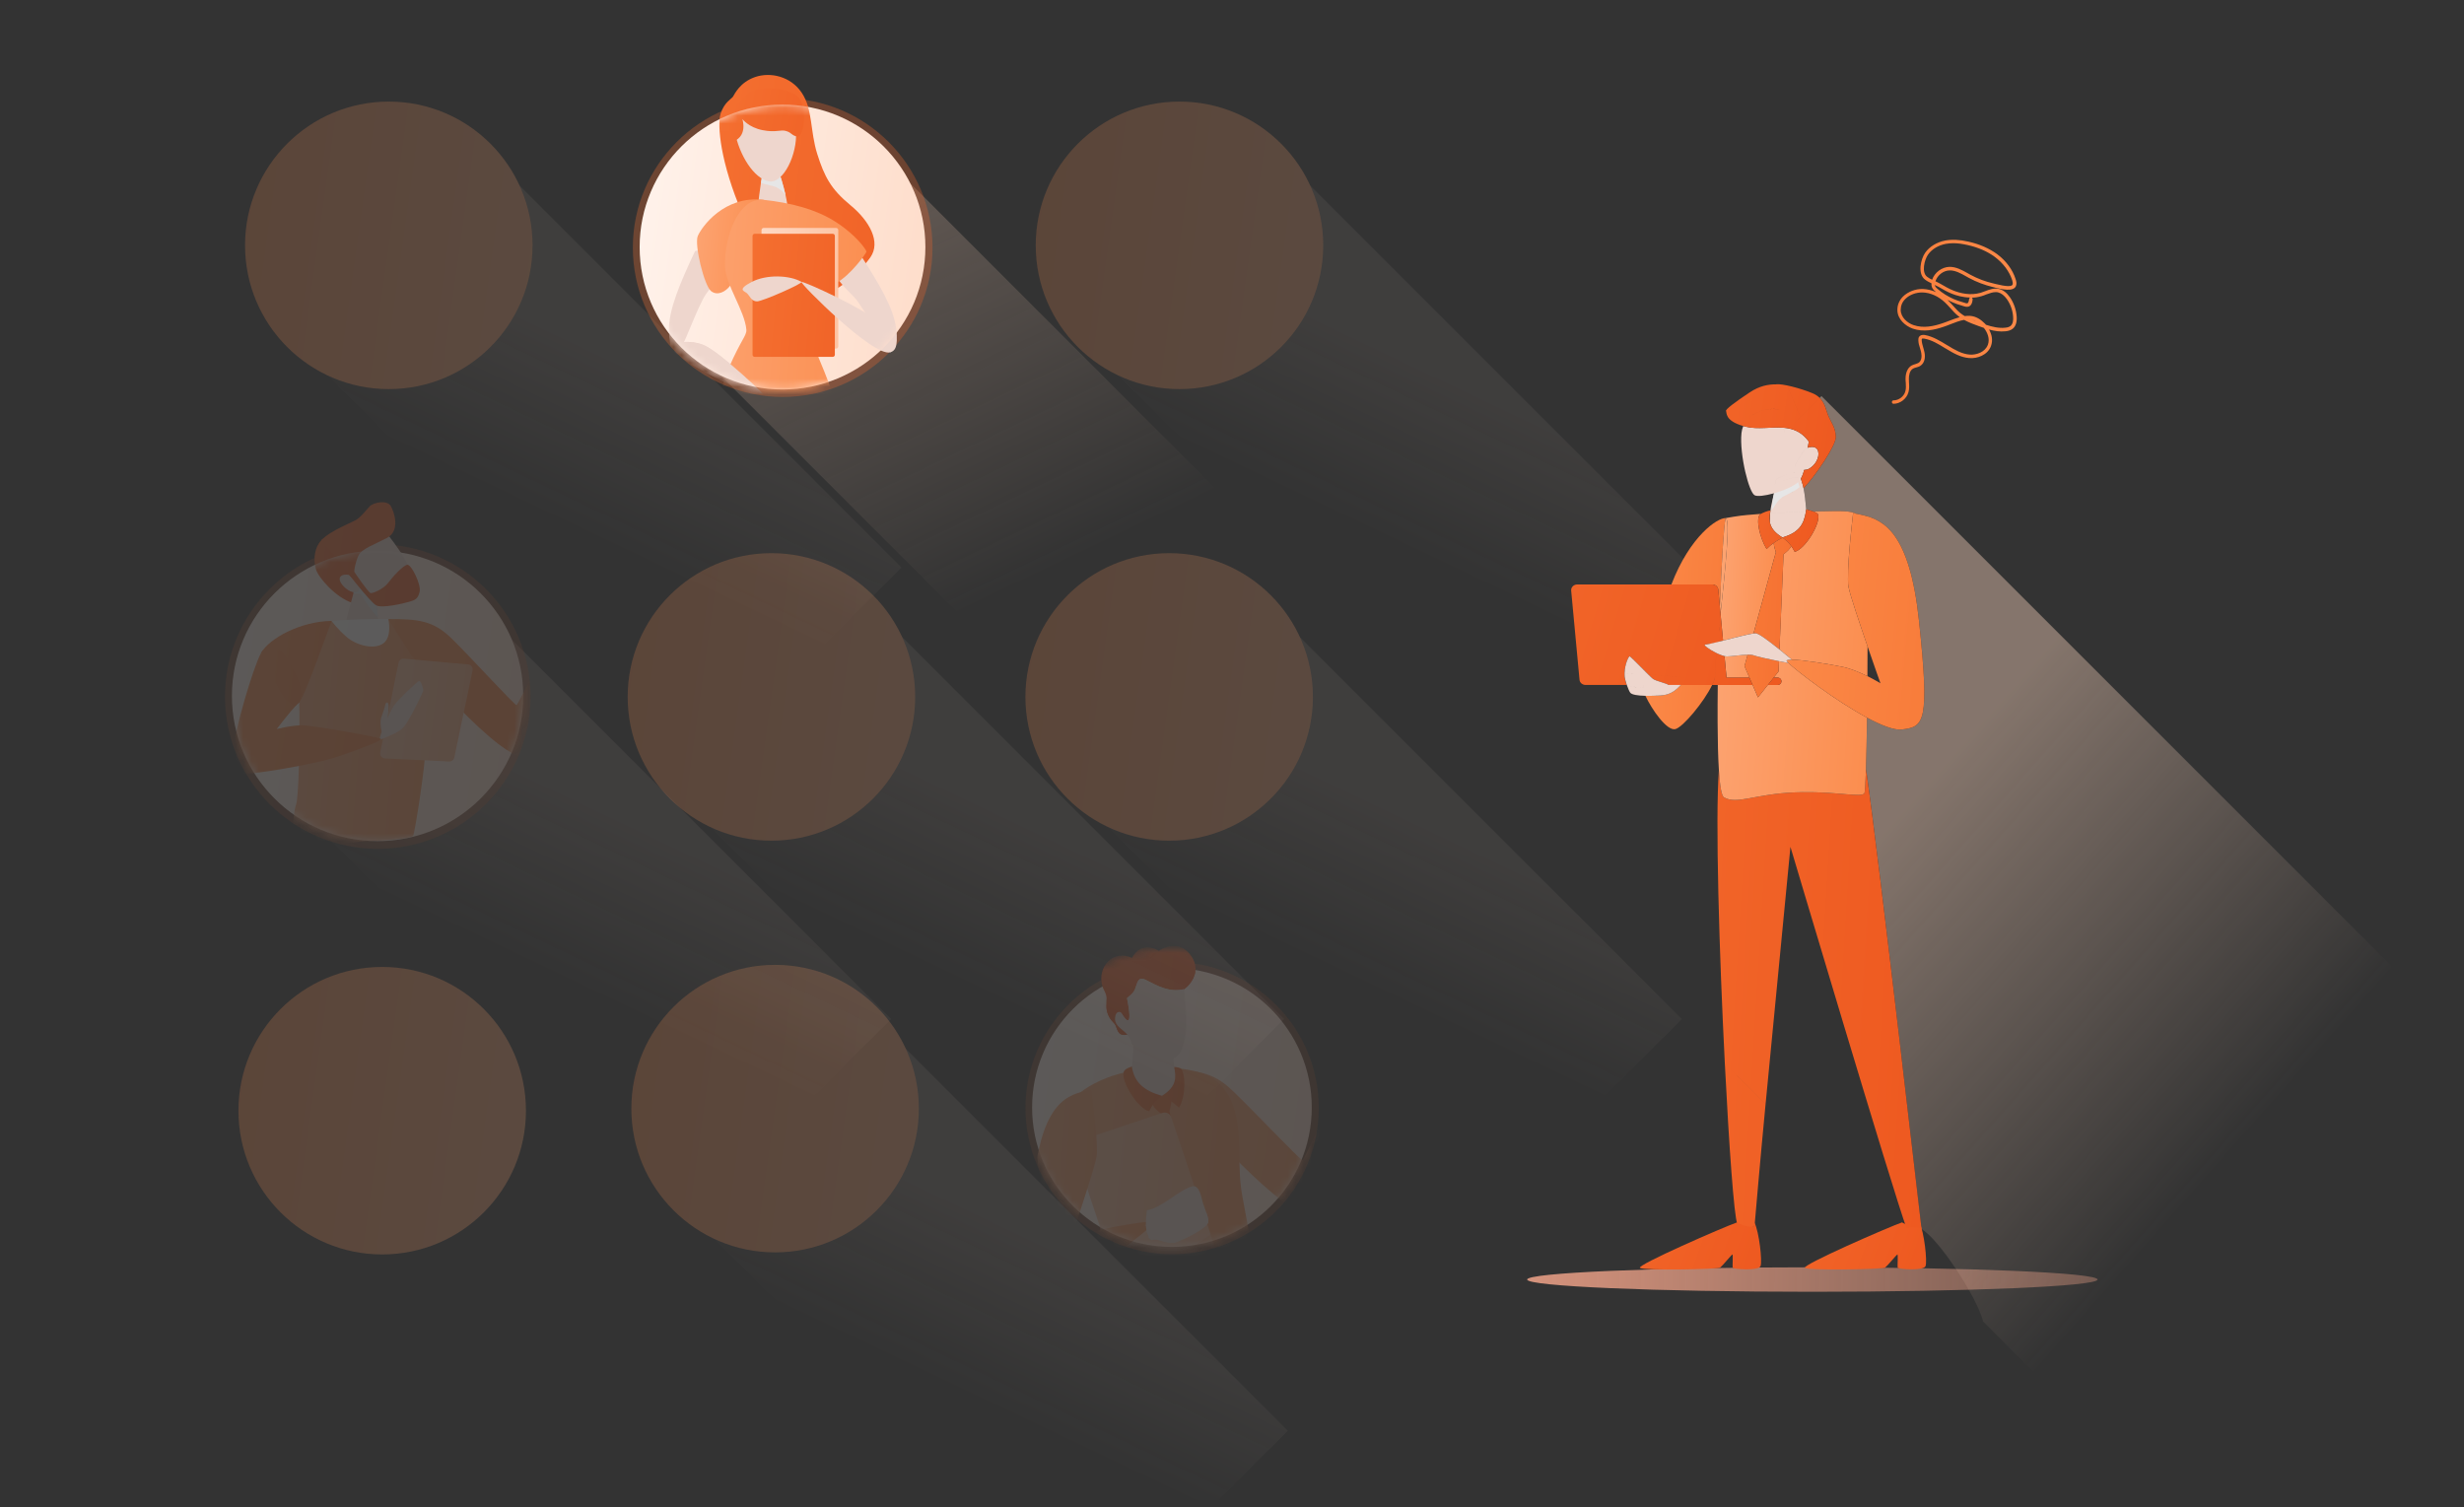<svg width="309" height="189" viewBox="0 0 309 189" fill="none" xmlns="http://www.w3.org/2000/svg">
<rect x="0" y="0" width="309" height="189" fill="#333333" stroke="none"/>
<mask id="mask0_2477_182680" style="mask-type:alpha" maskUnits="userSpaceOnUse" x="0" y="0" width="309" height="189">
<rect y="0.203" width="308.513" height="188" fill="#D9D9D9"/>
</mask>
<g mask="url(#mask0_2477_182680)">
<g opacity="0.2">
<path opacity="0.3" d="M111.761 127.794L61.656 77.689L37.712 101.634L87.816 151.738L111.761 127.794Z" fill="url(#paint0_linear_2477_182680)"/>
<path opacity="0.3" d="M47.371 106.447C57.951 106.447 66.528 97.897 66.528 87.35C66.528 76.803 57.951 68.253 47.371 68.253C36.791 68.253 28.215 76.803 28.215 87.35C28.215 97.897 36.791 106.447 47.371 106.447Z" fill="url(#paint1_linear_2477_182680)"/>
<path d="M44.177 75.596C42.178 74.971 39.896 72.446 39.61 71.34C39.252 69.951 39.491 68.572 40.327 67.709C41.162 66.847 44.148 69.97 44.774 71.072C45.401 72.173 44.177 75.596 44.177 75.596Z" fill="url(#paint2_linear_2477_182680)"/>
<path d="M47.39 78.495C47.227 78.786 43.449 78.705 43.368 78.328C43.301 78.029 43.955 75.814 44.323 74.395C44.414 74.043 44.485 73.737 44.524 73.524C44.524 73.524 46.51 73.853 46.83 74.104C47.05 74.276 47.303 76.137 47.389 77.385L47.389 77.39C47.432 77.962 47.437 78.404 47.389 78.494L47.39 78.495Z" fill="#EED6CD"/>
<g style="mix-blend-mode:multiply">
<path d="M47.391 77.386C47.185 77.248 46.89 76.89 46.373 76.219C45.872 75.562 45.48 74.772 45.218 74.534C44.994 74.329 44.831 74.582 44.324 74.395C44.415 74.043 44.487 73.737 44.525 73.524C44.525 73.524 46.511 73.853 46.831 74.104C47.051 74.276 47.304 76.137 47.39 77.385L47.391 77.386Z" fill="#E6E6E6"/>
</g>
<path d="M48.084 66.341C49.756 68.424 52.025 71.519 51.368 72.472C50.711 73.425 47.249 75.15 46.652 74.912C46.055 74.674 43.727 71.52 43.727 71.222C43.727 70.924 43.906 66.401 45.458 66.579C47.01 66.758 48.084 66.341 48.084 66.341Z" fill="#EED6CD"/>
<path d="M43.767 72.094C42.99 71.955 42.454 72.232 42.632 72.827C42.812 73.422 43.786 74.316 44.522 74.275C45.258 74.235 45.199 73.403 45.1 73.343C45 73.283 43.767 72.093 43.767 72.093L43.767 72.094Z" fill="#EED6CD"/>
<path d="M40.324 67.711C41.657 66.382 44.304 65.508 44.901 65.032C45.498 64.556 45.897 63.981 46.374 63.485C46.852 62.99 48.544 62.672 49.001 63.446C49.458 64.22 50.214 66.581 48.543 67.453C46.871 68.325 45.359 68.822 44.96 69.655C44.563 70.488 44.383 71.6 44.443 71.719C44.504 71.838 46.195 74.317 46.473 74.377C46.751 74.438 48.124 73.841 48.662 73.108C49.2 72.374 50.613 70.826 51.11 70.826C51.607 70.826 52.841 73.325 52.622 74.218C52.403 75.111 52.065 75.25 51.309 75.468C50.554 75.687 47.965 76.301 47.19 75.925C46.414 75.548 42.713 70.707 42.713 70.707L40.325 67.711L40.324 67.711Z" fill="url(#paint3_linear_2477_182680)"/>
<path d="M40.95 77.977C41.846 77.679 48.742 77.55 49.517 77.669C50.292 77.788 51.846 82.708 49.099 82.649C46.353 82.589 41.935 82.47 41.517 80.804C41.098 79.138 40.949 77.977 40.949 77.977L40.95 77.977Z" fill="url(#paint4_linear_2477_182680)"/>
<path d="M56.313 95.498L48.282 95.109C47.889 95.091 47.606 94.728 47.685 94.344L49.979 83.111C50.044 82.792 50.34 82.573 50.665 82.602L58.69 83.319C59.071 83.354 59.338 83.712 59.26 84.086L56.972 94.99C56.908 95.298 56.628 95.513 56.313 95.498Z" fill="url(#paint5_linear_2477_182680)"/>
<path d="M47.713 92.752C50.27 91.702 50.459 91.533 51.086 90.521C51.713 89.509 53.116 86.772 53.086 86.534C53.057 86.296 52.818 85.402 52.579 85.402C52.34 85.402 49.893 87.782 49.415 88.467C48.938 89.152 47.206 92.961 47.713 92.752Z" fill="#EED6CD"/>
<path d="M37.46 88.108C37.48 88.094 37.502 88.075 37.518 88.065C38.075 87.747 41.578 77.867 41.578 77.867C37.701 77.906 33.784 80.063 32.76 81.842C32.754 81.853 32.748 81.864 32.742 81.874C32.732 81.891 32.721 81.913 32.711 81.933C34.823 83.729 35.796 86.274 37.459 88.107L37.46 88.108Z" fill="url(#paint6_linear_2477_182680)"/>
<path d="M48.021 92.117C47.782 91.7 47.602 90.529 47.822 89.934C48.041 89.339 48.26 88.704 48.319 88.368C48.379 88.03 48.754 87.863 48.737 88.705C48.718 89.618 48.459 90.49 48.618 90.708C48.777 90.927 48.021 92.117 48.021 92.117Z" fill="#EED6CD"/>
<path d="M37.547 87.993C37.537 88.017 37.527 88.041 37.518 88.065C37.518 88.07 37.514 88.075 37.514 88.079L37.509 88.084C37.394 88.175 37.246 88.327 37.074 88.513L37.074 88.517C35.771 88.775 33.21 82.966 32.8 82.009C32.762 81.923 32.742 81.875 32.742 81.875C33.258 80.98 34.433 80.903 34.891 81.28C35.345 81.652 38.568 85.475 37.547 87.993Z" fill="url(#paint7_linear_2477_182680)"/>
<path d="M47.35 105.479C57.439 105.479 65.617 97.326 65.617 87.268C65.617 77.21 57.439 69.057 47.35 69.057C37.261 69.057 29.082 77.21 29.082 87.268C29.082 97.326 37.261 105.479 47.35 105.479Z" fill="url(#paint8_linear_2477_182680)"/>
<mask id="mask1_2477_182680" style="mask-type:alpha" maskUnits="userSpaceOnUse" x="29" y="69" width="37" height="37">
<ellipse cx="18.246" cy="18.245" rx="18.246" ry="18.245" transform="matrix(0.991 -0.131 0.132 0.991 26.805 71.592)" fill="#D9D9D9"/>
</mask>
<g mask="url(#mask1_2477_182680)">
<path d="M44.173 75.596C42.174 74.971 39.892 72.446 39.606 71.34C39.248 69.951 39.487 68.572 40.323 67.709C41.158 66.847 44.144 69.97 44.77 71.072C45.397 72.173 44.173 75.596 44.173 75.596Z" fill="url(#paint9_linear_2477_182680)"/>
<path d="M47.39 78.495C47.227 78.786 43.449 78.705 43.368 78.328C43.301 78.029 43.955 75.814 44.323 74.395C44.414 74.043 44.485 73.737 44.524 73.524C44.524 73.524 46.51 73.853 46.83 74.104C47.05 74.276 47.303 76.137 47.389 77.385L47.389 77.39C47.432 77.962 47.437 78.404 47.389 78.494L47.39 78.495Z" fill="#EED6CD"/>
<g style="mix-blend-mode:multiply">
<path d="M47.391 77.386C47.185 77.248 46.89 76.89 46.373 76.219C45.872 75.562 45.48 74.772 45.218 74.534C44.994 74.329 44.831 74.582 44.324 74.395C44.415 74.043 44.487 73.737 44.525 73.524C44.525 73.524 46.511 73.853 46.831 74.104C47.051 74.276 47.304 76.137 47.39 77.385L47.391 77.386Z" fill="#E6E6E6"/>
</g>
<path d="M48.084 66.341C49.756 68.424 52.025 71.519 51.368 72.472C50.711 73.425 47.249 75.15 46.652 74.912C46.055 74.674 43.727 71.52 43.727 71.222C43.727 70.924 43.906 66.401 45.458 66.579C47.01 66.758 48.084 66.341 48.084 66.341Z" fill="#EED6CD"/>
<path d="M43.767 72.094C42.99 71.955 42.454 72.232 42.632 72.827C42.812 73.422 43.786 74.316 44.522 74.275C45.258 74.235 45.199 73.403 45.1 73.343C45 73.283 43.767 72.093 43.767 72.093L43.767 72.094Z" fill="#EED6CD"/>
<path d="M40.324 67.711C41.657 66.382 44.304 65.508 44.901 65.032C45.498 64.556 45.897 63.981 46.374 63.485C46.852 62.99 48.544 62.672 49.001 63.446C49.458 64.22 50.214 66.581 48.543 67.453C46.871 68.325 45.359 68.822 44.96 69.655C44.563 70.488 44.383 71.6 44.443 71.719C44.504 71.838 46.195 74.317 46.473 74.377C46.751 74.438 48.124 73.841 48.662 73.108C49.2 72.374 50.613 70.826 51.11 70.826C51.607 70.826 52.841 73.325 52.622 74.218C52.403 75.111 52.065 75.25 51.309 75.468C50.554 75.687 47.965 76.301 47.19 75.925C46.414 75.548 42.713 70.707 42.713 70.707L40.325 67.711L40.324 67.711Z" fill="url(#paint10_linear_2477_182680)"/>
<path d="M40.95 77.977C41.846 77.679 48.742 77.55 49.517 77.669C50.292 77.788 51.846 82.708 49.099 82.649C46.353 82.589 41.935 82.47 41.517 80.804C41.098 79.138 40.949 77.977 40.949 77.977L40.95 77.977Z" fill="url(#paint11_linear_2477_182680)"/>
<path d="M53.279 94.293C53.479 95.007 52.047 104.411 51.808 104.811C51.569 105.206 47.548 105.444 45.876 105.482L45.833 105.482C44.099 105.544 37.715 106.715 37.121 106.477C36.524 106.239 36.682 102.111 37.121 100.921C37.289 100.468 37.398 98.703 37.465 96.607C37.569 93.207 37.569 88.951 37.518 88.066C37.436 86.638 39.031 79.414 41.578 77.867C41.578 77.867 42.294 78.862 43.488 79.89C44.681 80.923 46.913 81.518 48.063 80.685C49.219 79.852 48.703 77.627 48.703 77.627C48.703 77.627 52.921 81.399 53.436 82.508C53.957 83.622 53.078 93.578 53.279 94.292L53.279 94.293Z" fill="url(#paint12_linear_2477_182680)"/>
<path d="M48.7 77.63C52.402 77.63 54.312 77.788 56.66 80.09C59.009 82.391 64.581 88.501 64.779 88.423C64.979 88.343 66.849 84.059 68.918 81.757C70.988 79.456 72.421 77.353 72.56 77.71C72.699 78.067 69.157 93.978 66.052 94.889C62.947 95.801 51.525 82.113 51.525 82.113L48.699 77.63L48.7 77.63Z" fill="url(#paint13_linear_2477_182680)"/>
<path d="M56.313 95.498L48.282 95.109C47.889 95.091 47.606 94.728 47.685 94.344L49.979 83.111C50.044 82.792 50.34 82.573 50.665 82.602L58.69 83.319C59.071 83.354 59.338 83.712 59.26 84.086L56.972 94.99C56.908 95.298 56.628 95.513 56.313 95.498Z" fill="url(#paint14_linear_2477_182680)"/>
<path d="M47.713 92.752C50.27 91.702 50.459 91.533 51.086 90.521C51.713 89.509 53.116 86.772 53.086 86.534C53.057 86.296 52.818 85.402 52.579 85.402C52.34 85.402 49.893 87.782 49.415 88.467C48.938 89.152 47.206 92.961 47.713 92.752Z" fill="#EED6CD"/>
<path d="M37.46 88.108C37.48 88.094 37.502 88.075 37.518 88.065C38.075 87.747 41.578 77.867 41.578 77.867C37.701 77.906 33.784 80.063 32.76 81.842C32.754 81.853 32.748 81.864 32.742 81.874C32.732 81.891 32.721 81.913 32.711 81.933C34.823 83.729 35.796 86.274 37.459 88.107L37.46 88.108Z" fill="url(#paint15_linear_2477_182680)"/>
<path d="M42.571 94.812C38.95 96.04 31.151 97.149 30.034 97.111C28.921 97.073 29.041 96.873 29.198 94.335C29.356 91.821 31.701 83.822 32.713 81.931C32.741 81.954 32.771 81.979 32.799 82.007C34.843 83.787 35.923 86.187 37.547 87.992C37.557 88.002 37.567 88.015 37.575 88.025C37.556 88.04 37.532 88.058 37.514 88.078L37.509 88.083C37.395 88.174 37.247 88.326 37.075 88.511L37.075 88.516C36.172 89.492 34.691 91.434 34.691 91.434C34.691 91.434 36.443 90.958 37.877 90.958C39.311 90.958 47.587 92.468 47.759 92.649C47.927 92.826 46.198 93.578 42.572 94.811L42.571 94.812Z" fill="url(#paint16_linear_2477_182680)"/>
<path d="M48.021 92.117C47.782 91.7 47.602 90.529 47.822 89.934C48.041 89.339 48.26 88.704 48.319 88.368C48.379 88.03 48.754 87.863 48.737 88.705C48.718 89.618 48.459 90.49 48.618 90.708C48.777 90.927 48.021 92.117 48.021 92.117Z" fill="#EED6CD"/>
<path d="M37.547 87.993C37.537 88.017 37.527 88.041 37.518 88.065C37.518 88.07 37.514 88.075 37.514 88.079L37.509 88.084C37.394 88.175 37.246 88.327 37.074 88.513L37.074 88.517C35.771 88.775 33.21 82.966 32.8 82.009C32.762 81.923 32.742 81.875 32.742 81.875C33.258 80.98 34.433 80.903 34.891 81.28C35.345 81.652 38.568 85.475 37.547 87.993Z" fill="url(#paint17_linear_2477_182680)"/>
</g>
</g>
<path opacity="0.2" d="M47.929 121.258C37.973 121.258 29.901 129.329 29.901 139.286C29.901 149.242 37.973 157.313 47.929 157.313C57.886 157.313 65.957 149.242 65.957 139.286C65.957 129.329 57.886 121.258 47.929 121.258Z" fill="url(#paint18_linear_2477_182680)"/>
<g opacity="0.2">
<path opacity="0.3" d="M113.054 71.168L62.949 21.064L39.005 45.008L89.109 95.112L113.054 71.168Z" fill="url(#paint19_linear_2477_182680)"/>
<path d="M48.757 12.739C38.801 12.739 30.729 20.811 30.729 30.767C30.729 40.724 38.801 48.795 48.757 48.795C58.714 48.795 66.785 40.724 66.785 30.767C66.785 20.811 58.714 12.739 48.757 12.739Z" fill="url(#paint20_linear_2477_182680)"/>
</g>
<path opacity="0.3" d="M162.339 71.168L112.234 21.064L88.29 45.008L138.395 95.112L162.339 71.168Z" fill="url(#paint21_linear_2477_182680)"/>
<path opacity="0.3" d="M98.153 49.779C108.53 49.779 116.942 41.393 116.942 31.048C116.942 20.703 108.53 12.317 98.153 12.317C87.775 12.317 79.363 20.703 79.363 31.048C79.363 41.393 87.775 49.779 98.153 49.779Z" fill="url(#paint22_linear_2477_182680)"/>
<path d="M93.097 26.8C90.342 20.379 89.916 15.66 90.381 14.228C90.847 12.797 91.739 12.41 91.933 12.101C92.127 11.791 92.787 10.322 94.688 9.664C96.59 9.006 99.151 9.548 100.548 11.637C101.945 13.726 101.595 16.472 102.488 19.296C103.38 22.119 104.195 23.706 106.64 25.717C109.084 27.729 110.481 30.359 109.162 32.255C107.843 34.15 105.01 36.548 103.652 36.742C102.294 36.935 93.098 26.8 93.098 26.8H93.097Z" fill="url(#paint23_linear_2477_182680)"/>
<path d="M98.714 25.926C98.542 26.279 95.106 26.015 95.106 25.582C95.106 25.267 95.259 24.036 95.431 22.922C95.496 22.495 95.566 22.087 95.631 21.748C95.631 21.748 96.874 21.344 97.396 21.381C97.419 21.386 97.443 21.386 97.466 21.39C97.485 21.395 97.499 21.395 97.517 21.399C97.526 21.399 97.531 21.399 97.54 21.404C97.554 21.413 97.573 21.423 97.582 21.432C97.75 21.581 98.234 23.224 98.518 24.487C98.681 25.206 98.779 25.801 98.714 25.925V25.926Z" fill="#EED6CD"/>
<g style="mix-blend-mode:multiply">
<path d="M98.517 24.487C98.298 24.195 97.949 23.735 97.316 23.461C96.817 23.248 96.072 23.164 95.43 22.922C95.495 22.495 95.565 22.087 95.63 21.748C95.63 21.748 96.873 21.344 97.394 21.381C97.418 21.386 97.441 21.386 97.464 21.39C97.483 21.395 97.497 21.395 97.516 21.399C97.525 21.399 97.529 21.399 97.539 21.404C97.553 21.413 97.571 21.423 97.581 21.432C97.748 21.581 98.232 23.224 98.517 24.487V24.487Z" fill="#E6E6E6"/>
</g>
<path d="M92.138 16.414C92.691 19.489 94.582 22.39 96.416 22.738C98.249 23.086 100.025 19.286 99.821 16.501C99.617 13.716 99.879 12.091 97.376 12.062C94.874 12.033 92.109 12.991 92.022 14.383C91.934 15.776 92.138 16.414 92.138 16.414V16.414Z" fill="#EED6CD"/>
<path d="M91.584 17.863C93.913 17.283 93.098 14.923 93.098 14.923C93.098 14.923 93.874 15.967 95.62 16.316C97.366 16.663 97.871 16.2 98.608 16.431C99.345 16.663 99.267 17.011 100.044 17.128C100.82 17.243 101.518 12.834 99.617 11.79C97.715 10.745 94.379 11.016 93.758 11.751C93.137 12.486 91.158 13.917 91.313 14.691C91.468 15.465 91.585 17.863 91.585 17.863H91.584Z" fill="url(#paint24_linear_2477_182680)"/>
<path d="M107.802 31.79C110.247 35.581 112.071 38.637 112.381 41.19C112.692 43.743 112.109 44.014 111.683 44.169C111.256 44.324 108.385 38.56 107.104 37.245C105.823 35.93 104.737 34.962 104.194 33.105C103.65 31.249 107.802 31.79 107.802 31.79Z" fill="#EED6CD"/>
<path d="M95.774 25.057C90.768 24.477 87.975 28.5 87.509 29.583C87.044 30.666 88.324 35.85 89.178 36.507C90.031 37.165 91.041 36.507 91.545 35.85C92.049 35.192 95.774 25.057 95.774 25.057Z" fill="url(#paint25_linear_2477_182680)"/>
<path d="M104.862 28.582H95.769C95.623 28.582 95.504 28.701 95.504 28.847V43.443C95.504 43.589 95.623 43.707 95.769 43.707H104.862C105.008 43.707 105.127 43.589 105.127 43.443V28.847C105.127 28.701 105.008 28.582 104.862 28.582Z" fill="url(#paint26_linear_2477_182680)"/>
<path d="M104.435 29.315H94.644C94.498 29.315 94.379 29.434 94.379 29.58V44.485C94.379 44.631 94.498 44.75 94.644 44.75H104.435C104.582 44.75 104.7 44.631 104.7 44.485V29.58C104.7 29.434 104.582 29.315 104.435 29.315Z" fill="url(#paint27_linear_2477_182680)"/>
<path d="M111.685 44.168C109.628 44.903 100.238 35.464 100.51 35.348C100.781 35.232 108.581 38.791 110.055 40.338C111.53 41.886 111.685 44.168 111.685 44.168H111.685Z" fill="#EED6CD"/>
<path d="M100.507 35.346C99.071 34.506 96.151 34.369 94.26 35.355C92.368 36.342 93.358 36.487 93.678 36.777C93.999 37.068 94.231 37.792 94.929 37.792C95.627 37.792 100.789 35.51 100.507 35.346Z" fill="#EED6CD"/>
<path d="M98.132 48.843C108.028 48.843 116.05 40.846 116.05 30.981C116.05 21.116 108.028 13.119 98.132 13.119C88.237 13.119 80.215 21.116 80.215 30.981C80.215 40.846 88.237 48.843 98.132 48.843Z" fill="url(#paint28_linear_2477_182680)"/>
<mask id="mask2_2477_182680" style="mask-type:luminance" maskUnits="userSpaceOnUse" x="80" y="13" width="37" height="36">
<path d="M98.132 48.844C108.028 48.844 116.05 40.847 116.05 30.982C116.05 21.117 108.028 13.12 98.132 13.12C88.237 13.12 80.215 21.117 80.215 30.982C80.215 40.847 88.237 48.844 98.132 48.844Z" fill="white"/>
</mask>
<g mask="url(#mask2_2477_182680)">
<path d="M87.163 31.491C85.25 35.574 83.852 38.846 83.887 41.417C83.922 43.988 84.535 44.179 84.979 44.276C85.423 44.372 87.495 38.277 88.588 36.803C89.68 35.329 90.627 34.225 90.916 32.313C91.206 30.401 87.163 31.491 87.163 31.491Z" fill="#EED6CD"/>
<path d="M84.023 43.174C84.109 45.351 96.403 50.5 96.409 50.206C96.415 49.911 90.187 44.032 88.196 43.248C86.205 42.464 84.023 43.174 84.023 43.174Z" fill="#EED6CD"/>
<path d="M93.094 26.803C90.338 20.382 89.912 15.663 90.377 14.232C90.843 12.8 91.735 12.413 91.929 12.104C92.123 11.795 92.783 10.325 94.684 9.667C96.586 9.01 99.147 9.552 100.544 11.64C101.941 13.729 101.591 16.475 102.484 19.299C103.376 22.123 104.191 23.709 106.636 25.721C109.08 27.732 110.477 30.362 109.158 32.258C107.839 34.154 105.006 36.552 103.648 36.745C102.29 36.938 93.094 26.803 93.094 26.803H93.094Z" fill="url(#paint29_linear_2477_182680)"/>
<path d="M98.71 25.93C98.538 26.282 95.102 26.018 95.102 25.586C95.102 25.27 95.255 24.04 95.427 22.926C95.493 22.499 95.562 22.09 95.627 21.751C95.627 21.751 96.871 21.348 97.392 21.385C97.415 21.39 97.439 21.39 97.462 21.394C97.481 21.399 97.495 21.399 97.513 21.403C97.522 21.403 97.527 21.403 97.536 21.408C97.55 21.417 97.569 21.427 97.578 21.436C97.746 21.584 98.23 23.227 98.514 24.49C98.677 25.209 98.775 25.804 98.71 25.929V25.93Z" fill="#EED6CD"/>
<g style="mix-blend-mode:multiply">
<path d="M98.517 24.491C98.298 24.199 97.949 23.739 97.316 23.465C96.817 23.251 96.072 23.168 95.43 22.926C95.495 22.499 95.565 22.09 95.63 21.751C95.63 21.751 96.873 21.348 97.394 21.385C97.418 21.39 97.441 21.39 97.464 21.394C97.483 21.399 97.497 21.399 97.516 21.403C97.525 21.403 97.529 21.403 97.539 21.408C97.553 21.417 97.571 21.427 97.581 21.436C97.748 21.584 98.232 23.227 98.517 24.49V24.491Z" fill="#E6E6E6"/>
</g>
<path d="M92.134 16.417C92.687 19.492 94.579 22.393 96.412 22.742C98.246 23.09 100.021 19.289 99.817 16.504C99.613 13.719 99.876 12.095 97.373 12.066C94.87 12.037 92.105 12.994 92.018 14.387C91.93 15.78 92.134 16.418 92.134 16.418V16.417Z" fill="#EED6CD"/>
<path d="M91.581 17.866C93.909 17.286 93.094 14.926 93.094 14.926C93.094 14.926 93.87 15.97 95.616 16.319C97.362 16.667 97.867 16.203 98.604 16.435C99.341 16.667 99.264 17.015 100.04 17.131C100.816 17.247 101.514 12.837 99.613 11.793C97.712 10.749 94.375 11.019 93.754 11.754C93.133 12.489 91.154 13.92 91.309 14.694C91.464 15.468 91.581 17.866 91.581 17.866H91.581Z" fill="url(#paint30_linear_2477_182680)"/>
<path d="M107.802 31.794C110.247 35.585 112.071 38.64 112.381 41.194C112.692 43.747 112.109 44.017 111.683 44.172C111.256 44.327 108.385 38.563 107.104 37.248C105.823 35.933 104.737 34.966 104.194 33.109C103.65 31.252 107.802 31.794 107.802 31.794Z" fill="#EED6CD"/>
<path d="M95.774 25.061C90.768 24.481 87.975 28.504 87.509 29.587C87.044 30.67 88.324 35.853 89.178 36.511C90.031 37.168 91.041 36.511 91.545 35.853C92.049 35.196 95.774 25.061 95.774 25.061Z" fill="url(#paint31_linear_2477_182680)"/>
<path d="M100.857 40.032C101.593 43.165 105.238 49.468 105.667 54.886C106.096 60.303 107.8 69.238 103.492 70.241C102.57 70.454 101.388 70.622 100.079 70.715C95.293 71.053 88.825 70.427 87.121 67.846C85.906 66.008 87.168 59.95 88.639 54.672C89.807 50.495 91.106 46.805 91.428 46.066C92.899 42.664 93.659 42.079 93.598 41.345C93.407 38.987 90.981 35.682 90.92 33.417C90.827 29.764 92.55 24.714 95.772 25.061C98.985 25.409 102.291 26.185 104.889 27.884C107.493 29.587 108.656 31.365 108.656 31.56C108.656 31.755 106.598 34.578 104.889 35.468C103.185 36.355 100.117 36.898 100.857 40.032Z" fill="url(#paint32_linear_2477_182680)"/>
<path d="M104.858 28.586H95.765C95.619 28.586 95.5 28.704 95.5 28.85V43.446C95.5 43.592 95.619 43.711 95.765 43.711H104.858C105.004 43.711 105.123 43.592 105.123 43.446V28.85C105.123 28.704 105.004 28.586 104.858 28.586Z" fill="url(#paint33_linear_2477_182680)"/>
<path d="M104.431 29.319H94.64C94.494 29.319 94.375 29.437 94.375 29.583V44.489C94.375 44.635 94.494 44.753 94.64 44.753H104.431C104.578 44.753 104.696 44.635 104.696 44.489V29.583C104.696 29.437 104.578 29.319 104.431 29.319Z" fill="url(#paint34_linear_2477_182680)"/>
<path d="M111.681 44.172C109.624 44.907 100.234 35.468 100.506 35.352C100.778 35.236 108.577 38.795 110.052 40.342C111.526 41.889 111.681 44.172 111.681 44.172H111.681Z" fill="#EED6CD"/>
<path d="M100.507 35.349C99.071 34.51 96.151 34.372 94.26 35.359C92.368 36.346 93.358 36.49 93.678 36.781C93.999 37.071 94.231 37.796 94.929 37.796C95.627 37.796 100.789 35.513 100.507 35.349Z" fill="#EED6CD"/>
<path d="M84.023 43.177C84.109 45.353 96.403 50.503 96.409 50.208C96.415 49.913 90.187 44.035 88.196 43.251C86.205 42.466 84.023 43.177 84.023 43.177Z" fill="#EED6CD"/>
</g>
<g opacity="0.2">
<path opacity="0.3" d="M161.503 179.423L111.398 129.318L87.454 153.263L137.559 203.367L161.503 179.423Z" fill="url(#paint35_linear_2477_182680)"/>
<path d="M97.203 120.998C87.246 120.998 79.175 129.069 79.175 139.026C79.175 148.982 87.246 157.054 97.203 157.054C107.159 157.054 115.23 148.982 115.23 139.026C115.23 129.069 107.159 120.998 97.203 120.998Z" fill="url(#paint36_linear_2477_182680)"/>
</g>
<g opacity="0.2">
<path opacity="0.3" d="M161.038 127.794L110.934 77.69L86.989 101.634L137.094 151.739L161.038 127.794Z" fill="url(#paint37_linear_2477_182680)"/>
<path d="M96.742 69.368C86.785 69.368 78.714 77.439 78.714 87.396C78.714 97.353 86.785 105.424 96.742 105.424C106.698 105.424 114.77 97.353 114.77 87.396C114.77 77.439 106.698 69.368 96.742 69.368Z" fill="url(#paint38_linear_2477_182680)"/>
</g>
<g opacity="0.2">
<path opacity="0.3" d="M212.21 71.168L162.105 21.064L138.161 45.008L188.266 95.112L212.21 71.168Z" fill="url(#paint39_linear_2477_182680)"/>
<path d="M147.914 12.739C137.957 12.739 129.886 20.811 129.886 30.767C129.886 40.724 137.957 48.795 147.914 48.795C157.87 48.795 165.941 40.724 165.941 30.767C165.941 20.811 157.87 12.739 147.914 12.739Z" fill="url(#paint40_linear_2477_182680)"/>
</g>
<g opacity="0.2">
<path opacity="0.3" d="M146.988 157.281C157.145 157.281 165.379 149.073 165.379 138.947C165.379 128.822 157.145 120.614 146.988 120.614C136.831 120.614 128.598 128.822 128.598 138.947C128.598 149.073 136.831 157.281 146.988 157.281Z" fill="url(#paint41_linear_2477_182680)"/>
<path d="M146.967 156.365C156.653 156.365 164.504 148.538 164.504 138.882C164.504 129.227 156.653 121.399 146.967 121.399C137.281 121.399 129.43 129.227 129.43 138.882C129.43 148.538 137.281 156.365 146.967 156.365Z" fill="url(#paint42_linear_2477_182680)"/>
<g clip-path="url(#clip0_2477_182680)">
<mask id="mask3_2477_182680" style="mask-type:alpha" maskUnits="userSpaceOnUse" x="128" y="118" width="37" height="39">
<ellipse cx="18.024" cy="18.814" rx="18.024" ry="18.814" transform="matrix(0.991 -0.131 0.132 0.991 126.363 121.415)" fill="#D9D9D9"/>
</mask>
<g mask="url(#mask3_2477_182680)">
<path d="M145.977 134.254C149.93 134.183 151.974 134.315 154.524 136.733C157.073 139.149 163.136 145.579 163.347 145.49C163.557 145.401 165.478 140.78 167.647 138.278C169.816 135.777 171.308 133.499 171.463 133.878C171.618 134.258 168.124 151.348 164.825 152.384C161.526 153.421 149.077 138.997 149.077 138.997L145.978 134.254L145.977 134.254Z" fill="url(#paint43_linear_2477_182680)"/>
<path fill-rule="evenodd" clip-rule="evenodd" d="M137.629 143.656C137.674 149.656 138.382 159.842 138.135 165.714C144.692 166.993 151.705 167.378 157.984 165.115C157.839 161.224 156.828 155.438 155.809 150.082C155.111 146.412 155.75 142.911 154.949 139.667C154.241 136.803 152.609 135.071 150.284 134.442C148.622 133.992 146.794 133.824 144.946 133.931C140.896 134.167 136.324 135.371 133.486 138.942C129.894 143.048 134.146 147.084 137.628 143.657L137.629 143.656Z" fill="url(#paint44_linear_2477_182680)"/>
<path fill-rule="evenodd" clip-rule="evenodd" d="M142.134 131.182C142.09 132.423 142.037 133.383 141.835 134.609C142.404 136.479 144.181 137.682 145.923 137.414C147.425 137.182 147.784 135.143 147.248 133.897C147.164 133.288 147.127 132.773 147.1 132.159L143.281 131.121L142.134 131.182Z" fill="#EED6CD"/>
<g style="mix-blend-mode:multiply" opacity="0.3">
<path fill-rule="evenodd" clip-rule="evenodd" d="M142.131 131.182C142.118 131.544 142.067 132.576 142.049 132.905C143.186 135.192 146.283 135.622 147.323 134.474C147.239 133.865 147.127 132.775 147.099 132.16L143.28 131.121L142.132 131.182L142.131 131.182Z" fill="#EED6CD"/>
</g>
<path fill-rule="evenodd" clip-rule="evenodd" d="M141.509 129.73C140.536 129.932 140.282 129.607 140.045 128.961C139.799 128.294 139.822 128.479 139.399 127.971C139.193 127.725 139.057 127.485 138.958 127.239C138.628 126.419 138.801 125.914 138.778 125.278C138.748 124.489 138.401 124.196 138.251 123.688C137.526 121.228 139.62 119.033 141.961 120.127C142.775 118.603 144.107 118.55 145.333 119.225C146.735 118.343 148.097 118.413 149.077 119.496C150.977 121.596 149.268 123.753 147.994 124.349L143.964 127.32L141.509 129.73Z" fill="url(#paint45_linear_2477_182680)"/>
<path fill-rule="evenodd" clip-rule="evenodd" d="M141.509 129.731C140.535 129.933 140.28 129.608 140.044 128.961C139.798 128.294 139.821 128.479 139.398 127.972C139.192 127.726 139.056 127.485 138.957 127.239C138.627 126.419 138.8 125.914 138.776 125.278L138.776 125.253C139.399 126.282 140.69 126.46 140.786 124.996C141.418 124.482 141.82 123.847 141.897 123.113C141.994 122.184 142.377 121.664 143.421 121.939C145.839 122.576 147.83 123.798 149.91 121.756C149.778 122.972 148.798 123.972 147.994 124.349L143.963 127.321L141.507 129.731L141.509 129.731Z" fill="url(#paint46_linear_2477_182680)"/>
<path fill-rule="evenodd" clip-rule="evenodd" d="M148.472 124.052C148.692 126.57 149.136 129.145 148.196 131.562C147.854 132.44 147.296 132.991 145.933 132.725C144.986 132.541 143.996 132.128 143.117 131.789C141.782 131.276 141.966 130.742 141.734 130.283C141.642 130.1 141.497 129.897 141.291 129.662C140.758 129.059 139.878 128.704 139.832 127.838C139.788 127.042 140.383 126.603 140.699 127.144C141.141 127.899 142.14 129.171 141.334 125.16C142.129 124.536 142.28 124.293 142.481 123.63C142.677 122.983 142.893 122.474 143.667 122.869C145.258 123.681 146.635 124.472 148.472 124.049L148.472 124.052Z" fill="#EED6CD"/>
<path fill-rule="evenodd" clip-rule="evenodd" d="M148.472 124.053C148.493 124.299 148.517 124.545 148.541 124.793C146.094 125.258 144.85 124.203 143.269 123.238C142.722 124.209 142.584 124.492 141.798 125.284C141.824 125.562 142.14 127.11 141.955 127.875C141.804 128.498 141.47 128.415 141.106 128.045C140.862 127.797 140.314 126.671 139.874 127.398C140.018 126.907 140.443 126.72 140.695 127.149C141.137 127.905 142.137 129.177 141.33 125.164C142.126 124.54 142.276 124.297 142.478 123.634C142.674 122.986 142.89 122.477 143.664 122.872C145.256 123.684 146.633 124.476 148.472 124.053Z" fill="#EED6CD"/>
<path fill-rule="evenodd" clip-rule="evenodd" d="M145.615 139.658L146.542 155.22L149.339 158.618L151.061 154.432L146.637 139.347C147.046 138.067 146.9 137.778 146.65 137.594C146.359 137.379 146.638 137.348 145.68 137.481C145.049 137.57 144.404 137.646 144.508 138.328C144.589 138.851 145.05 139.223 145.617 139.657L145.615 139.658Z" fill="url(#paint47_linear_2477_182680)"/>
<path fill-rule="evenodd" clip-rule="evenodd" d="M141.941 133.737C141.397 133.931 140.992 134.121 140.902 134.474C140.593 135.689 142.74 139.061 144.105 139.355C144.55 138.495 144.935 138.006 145.735 137.426C143.472 136.805 142.22 135.725 141.941 133.737Z" fill="url(#paint48_linear_2477_182680)"/>
<path fill-rule="evenodd" clip-rule="evenodd" d="M147.251 133.805C147.657 133.811 148.021 133.938 148.093 134.015C148.678 134.646 148.752 137.36 147.856 138.92C147.057 138.165 146.38 137.764 145.674 137.45C147.666 136.21 147.473 135.045 147.251 133.805Z" fill="url(#paint49_linear_2477_182680)"/>
<path fill-rule="evenodd" clip-rule="evenodd" d="M145.777 139.562L135.266 143.065C134.804 143.218 134.551 143.722 134.705 144.183L140.217 160.646C140.371 161.107 140.873 161.358 141.335 161.205L151.846 157.702C152.308 157.549 152.562 157.045 152.407 156.584L146.896 140.121C146.742 139.66 146.239 139.409 145.777 139.562Z" fill="url(#paint50_linear_2477_182680)"/>
<g style="mix-blend-mode:multiply" opacity="0.5">
<path fill-rule="evenodd" clip-rule="evenodd" d="M138.242 154.744L139.834 159.498C141.78 158.602 143.558 157.796 145.635 157.217C147.075 157.398 148.665 157.153 151.815 154.787L150.809 151.786L148.141 153.337L138.241 154.745L138.242 154.744Z" fill="url(#paint51_linear_2477_182680)"/>
</g>
<path d="M129.545 149.031C129.995 143.985 130.96 141.103 132.109 139.406C132.212 139.246 132.331 139.083 132.471 138.917C133.808 137.265 135.337 136.994 136.584 136.709C136.673 136.689 136.761 136.668 136.847 136.647C136.847 136.647 137.559 141.725 137.565 144.167C137.581 144.557 137.562 144.883 137.507 145.107C137.342 146.013 136.342 149.167 135.461 151.865C134.718 154.141 134.058 156.092 134.058 156.092C134.058 156.092 134.672 155.699 135.532 155.255C136.363 154.827 137.423 154.352 138.382 154.137C139.876 153.805 142.844 153.258 144.118 153.219C143.935 153.375 143.749 153.535 143.558 153.7C143.482 153.765 143.9 153.706 144.522 153.588C143.548 154.56 139.198 158.007 135.659 159.986C134.039 160.891 132.589 161.49 131.711 161.402C129.161 161.147 128.502 160.701 129.543 149.03L129.545 149.031Z" fill="url(#paint52_linear_2477_182680)"/>
<path fill-rule="evenodd" clip-rule="evenodd" d="M150.91 151.016C151.385 152.325 151.627 153.019 151.499 153.323C151.171 154.096 148.828 155.257 147.54 155.751C146.399 156.188 145.223 155.145 144.435 155.518C143.424 154.737 143.711 152.899 143.827 151.773C145.735 151.481 147.985 149.111 149.539 148.77C150.48 148.562 150.661 150.335 150.908 151.016L150.91 151.016Z" fill="#EED6CD"/>
<path fill-rule="evenodd" clip-rule="evenodd" d="M151.279 152.042C151.503 152.708 151.592 153.109 151.504 153.322C151.176 154.095 148.832 155.257 147.544 155.751C146.402 156.189 145.227 155.145 144.438 155.518C143.427 154.736 144.513 155.534 144.629 154.408C147.114 154.824 148.824 153.403 151.279 152.043L151.279 152.042Z" fill="#EED6CD"/>
</g>
</g>
</g>
<g opacity="0.2">
<path opacity="0.3" d="M210.917 127.794L160.812 77.69L136.868 101.634L186.973 151.739L210.917 127.794Z" fill="url(#paint53_linear_2477_182680)"/>
<path d="M146.621 69.369C136.664 69.369 128.593 77.44 128.593 87.396C128.593 97.353 136.664 105.424 146.621 105.424C156.577 105.424 164.648 97.353 164.648 87.396C164.648 77.44 156.577 69.369 146.621 69.369Z" fill="url(#paint54_linear_2477_182680)"/>
</g>
<path d="M227.279 161.994C247.03 161.994 263.041 161.306 263.041 160.459C263.041 159.611 247.03 158.924 227.279 158.924C207.527 158.924 191.516 159.611 191.516 160.459C191.516 161.306 207.527 161.994 227.279 161.994Z" fill="url(#paint55_linear_2477_182680)"/>
<path d="M238.608 153.349C238.591 153.342 238.575 153.318 238.558 153.282C236.892 153.85 225.883 158.663 226.35 158.999C226.85 159.358 236.122 159.178 236.407 158.964C236.692 158.748 237.834 157.351 237.94 157.314C238.047 157.279 237.94 158.748 237.976 158.964C238.011 159.179 241.221 159.394 241.47 158.785C241.72 158.176 241.292 154.483 240.721 153.335C240.721 153.335 240.709 153.335 240.687 153.334C240.671 153.517 240.662 153.623 240.662 153.64C240.662 154.025 239.572 153.832 238.607 153.351L238.608 153.349Z" fill="url(#paint56_linear_2477_182680)"/>
<g style="mix-blend-mode:multiply" opacity="0.4">
<path d="M313.785 135.031L228.422 49.669L228.197 49.894C228.901 50.584 229.005 51.508 229.29 52.167C229.67 53.044 230.167 53.57 230.225 54.767C230.279 55.861 227.584 59.773 226.18 61.227C226.33 61.953 226.437 62.914 226.512 63.868C226.765 63.953 227.108 64.038 227.404 64.141C228.273 64.117 229.138 64.099 229.961 64.093C230.213 64.084 230.486 64.082 230.763 64.09H230.764C231.492 64.109 232.232 64.185 232.592 64.323C232.624 64.336 232.657 64.364 232.687 64.403C234.063 64.692 235.749 64.959 237.249 66.751C237.406 66.932 237.539 67.108 237.655 67.282C238.95 69.127 240.064 72.279 240.653 77.824C242.015 90.649 241.298 91.152 238.502 91.483C237.538 91.597 235.933 90.967 234.137 90.003C234.104 92.447 234.061 94.726 234.005 96.439C235.724 108.219 240.898 153.701 240.975 154.123C240.975 154.128 240.975 154.133 240.976 154.139C243.129 155.355 247.797 162.496 248.648 165.543C248.666 165.609 248.678 165.665 248.683 165.717L265.892 182.926L313.784 135.034L313.785 135.031Z" fill="url(#paint57_linear_2477_182680)"/>
</g>
<path d="M214.712 85.898C213.699 88.015 211.058 91.193 210.099 91.432C209.033 91.698 207.143 88.964 206.344 87.257C206.924 87.271 207.578 87.252 208.222 87.215C209.457 87.144 210.11 86.626 210.786 85.898H214.712ZM216.4 64.971C216.19 65.877 215.898 70.477 215.684 76.061L215.484 73.942V73.941C215.45 73.575 215.119 73.293 214.723 73.293H209.603C211.958 67.175 215.396 64.93 216.4 64.971Z" fill="url(#paint58_linear_2477_182680)"/>
<path d="M221.415 138.448C220.706 145.822 220.158 152.316 220.032 153.724C219.8 153.713 219.662 154.336 219.336 154.303C219.306 154.296 218.055 153.454 217.944 153.492L217.866 153.456C217.467 152.598 216.831 143.769 216.302 133.333L221.415 138.448ZM234.006 96.437C235.725 108.213 240.895 153.668 240.976 154.121C240.977 154.126 240.978 154.131 240.978 154.136C240.821 154.048 240.676 153.989 240.548 153.967C239.843 153.847 239.396 153.925 239.11 154.077V154.076C237.511 149.813 224.533 106.201 224.533 106.201C224.533 106.201 222.753 124.569 221.416 138.446L216.303 133.333C215.603 119.56 215.091 102.692 215.56 96.57C215.685 98.534 215.89 99.808 216.195 99.989C217.813 100.945 220.071 99.555 225.138 99.368C225.438 99.356 225.733 99.351 226.024 99.346C230.582 99.283 233.448 100.042 233.802 99.483C233.88 99.356 233.949 98.196 234.006 96.437Z" fill="url(#paint59_linear_2477_182680)"/>
<path d="M218.771 83.539H218.772L219.392 84.976H216.519L216.266 82.281C216.373 82.305 216.473 82.319 216.557 82.319C217.193 82.319 218.336 82.113 219.168 82.099L218.771 83.539ZM220.709 64.507C220.167 65.111 220.667 67.394 221.536 68.85C221.854 68.538 222.152 68.289 222.44 68.081C222.44 68.323 222.511 68.679 222.7 69.236L219.896 79.438C219.178 79.54 217.496 79.978 216.081 80.335L215.766 76.964C216.357 71.47 217.031 65.001 216.398 64.972C216.426 64.967 218.185 64.644 219.127 64.581C219.451 64.543 220.039 64.495 220.805 64.444C220.755 64.472 220.72 64.494 220.709 64.507Z" fill="url(#paint60_linear_2477_182680)"/>
<path d="M223.097 82.915C223.52 82.999 223.927 83.075 224.275 83.134C225.362 84.185 230.209 87.892 234.136 89.999C234.103 92.441 234.059 94.718 234.004 96.43C234.004 96.432 234.004 96.434 234.005 96.436C233.949 98.195 233.88 99.356 233.801 99.483C233.446 100.042 230.581 99.282 226.022 99.345C225.732 99.35 225.437 99.355 225.137 99.367C220.07 99.554 217.811 100.944 216.193 99.988C215.887 99.806 215.684 98.533 215.558 96.57C215.618 95.788 215.693 95.18 215.787 94.777V94.776C215.693 95.179 215.618 95.787 215.558 96.569C215.456 94.965 215.406 92.903 215.397 90.597C215.39 89.111 215.398 87.524 215.42 85.896H219.786L220.459 87.454L221.697 85.896H222.944C223.199 85.896 223.405 85.689 223.405 85.435C223.405 85.18 223.199 84.974 222.944 84.974H222.429L223.043 84.203L223.097 82.916V82.915ZM223.405 94.073C222.7 94.12 222.005 94.166 221.341 94.212C222.005 94.166 222.7 94.12 223.405 94.073ZM229.086 93.727C227.987 93.783 226.766 93.855 225.522 93.933C226.766 93.855 227.987 93.783 229.086 93.727ZM230.346 93.668C230.115 93.678 229.874 93.688 229.626 93.7C229.874 93.688 230.115 93.678 230.346 93.668ZM233.395 93.646C233.445 93.655 233.481 93.665 233.5 93.677C233.505 93.68 233.51 93.686 233.515 93.697L233.5 93.676C233.461 93.652 233.358 93.635 233.2 93.624L233.395 93.646ZM232.406 93.607C232.039 93.609 231.593 93.62 231.087 93.638C231.593 93.62 232.039 93.609 232.406 93.607ZM232.549 93.606C232.686 93.606 232.81 93.608 232.921 93.611L232.563 93.606C232.558 93.606 232.554 93.606 232.549 93.606ZM230.759 64.089H230.761C231.489 64.108 232.229 64.185 232.589 64.323C232.62 64.335 232.652 64.364 232.683 64.403C232.586 64.381 232.488 64.361 232.393 64.339C232.389 64.375 231.706 69.95 231.745 72.629C231.735 73.06 231.761 73.418 231.826 73.663C232.024 74.657 233.181 78.108 234.2 81.059C234.199 82.234 234.194 83.497 234.185 84.793C233.264 84.339 232.091 83.835 231.033 83.62C229.385 83.284 226.113 82.742 224.712 82.723C224.157 82.263 223.636 81.837 223.158 81.454L223.666 69.512C224.105 69.162 224.476 68.856 224.627 68.477C224.779 68.687 224.92 68.922 225.068 69.199C226.349 68.898 228.317 65.683 228.007 64.543H228.006C227.96 64.375 227.705 64.248 227.4 64.14C228.269 64.116 229.135 64.099 229.957 64.092C230.208 64.083 230.483 64.082 230.759 64.089ZM216.396 64.972C217.03 64.999 216.356 71.469 215.764 76.964V76.965L215.679 76.061C215.895 70.478 216.186 65.878 216.396 64.972Z" fill="url(#paint61_linear_2477_182680)"/>
<path d="M226.47 64.169C226.206 65.841 225.522 66.799 223.564 67.391C223.538 67.387 223.513 67.382 223.489 67.378C222.442 66.732 222.055 66.096 221.949 65.451C221.952 65.091 221.963 64.709 221.99 64.372C223.288 64.297 224.862 64.222 226.47 64.169ZM218.923 53.509C220.448 53.884 222.119 53.512 223.657 53.64V53.641C223.709 53.849 223.762 54.06 223.817 54.272H223.818L223.658 53.64V53.639C223.893 53.659 224.125 53.691 224.353 53.737H224.352C225.268 53.927 226.117 54.379 226.835 55.38C226.783 55.646 226.739 55.901 226.698 56.15C227.37 55.907 227.879 56.097 228.003 56.578C228.208 57.366 227.654 58.359 226.835 58.798H226.834C226.66 58.891 226.455 58.927 226.249 58.929V58.932C226.15 59.343 226.023 59.705 225.838 60.016L225.819 59.962V59.963C225.825 59.979 225.831 59.998 225.837 60.016C225.811 60.059 225.782 60.1 225.753 60.142C225.782 60.099 225.811 60.06 225.837 60.017V60.018C225.912 60.239 225.994 60.504 226.077 60.802C226.113 60.931 226.147 61.074 226.179 61.227L226.177 61.228C226.327 61.954 226.433 62.915 226.508 63.867C226.495 63.971 226.482 64.071 226.467 64.168C224.859 64.221 223.285 64.296 221.987 64.371C221.996 64.271 222.005 64.175 222.017 64.085C222.079 63.547 222.22 62.941 222.357 62.356C222.286 62.905 222.21 63.471 222.15 63.995L222.151 63.994L222.358 62.356C222.397 62.189 222.435 62.023 222.472 61.86C222.455 61.865 222.438 61.869 222.421 61.874V61.873C221.361 62.166 220.369 62.297 220.029 62.101V62.099C219.675 61.893 219.225 60.689 218.879 59.21L218.878 59.212C218.501 57.593 218.25 55.643 218.392 54.3C218.426 53.983 218.504 53.693 218.616 53.428C218.715 53.456 218.815 53.482 218.923 53.509ZM223.56 62.32C223.535 62.336 223.512 62.352 223.488 62.367C223.59 62.3 223.703 62.234 223.826 62.168L223.56 62.32ZM224.98 61.568C224.802 61.67 224.62 61.766 224.442 61.855L224.767 61.688C224.839 61.65 224.909 61.609 224.98 61.568ZM225.152 59.247C224.316 59.21 222.755 60.094 222.736 60.105C222.728 60.262 222.712 60.441 222.691 60.642C222.646 60.662 222.602 60.682 222.558 60.705C222.541 60.879 222.52 61.066 222.497 61.262L222.558 60.706C222.602 60.683 222.646 60.663 222.691 60.643H222.69L222.692 60.642C222.713 60.442 222.727 60.262 222.737 60.105C222.739 60.105 224.312 59.209 225.152 59.248L225.152 59.247ZM225.321 59.842C225.262 59.839 225.198 59.841 225.13 59.852H225.131C224.409 59.974 223.76 60.257 223.196 60.447C223.108 60.477 223.023 60.508 222.939 60.54C223.022 60.508 223.107 60.477 223.194 60.448C223.759 60.258 224.407 59.975 225.129 59.853C225.196 59.843 225.261 59.839 225.32 59.843C225.384 60.065 225.441 60.271 225.494 60.458C225.441 60.272 225.384 60.066 225.32 59.842C225.458 59.849 225.574 59.89 225.674 59.951C225.574 59.89 225.456 59.848 225.32 59.841L225.321 59.842ZM226.696 56.151C226.582 56.193 226.463 56.246 226.339 56.315C226.327 56.333 225.027 58.272 225.084 58.505V58.506H225.085C225.027 58.271 226.341 56.315 226.341 56.315C226.462 56.248 226.581 56.195 226.695 56.153L226.696 56.151Z" fill="#EED6CD"/>
<g style="mix-blend-mode:multiply">
<path d="M223.338 62.477C223.867 62.053 224.978 61.706 225.676 61.089C225.627 60.918 225.567 60.706 225.496 60.459C224.98 60.971 223.688 61.519 222.474 61.858C222.437 62.022 222.398 62.188 222.359 62.356C222.288 62.904 222.212 63.47 222.152 63.995C222.416 63.731 222.78 62.925 223.338 62.477Z" fill="#E6E6E6"/>
</g>
<path d="M217.917 153.349C217.9 153.342 217.884 153.318 217.867 153.282C216.201 153.85 205.191 158.663 205.659 158.999C206.158 159.358 215.431 159.178 215.716 158.964C216.001 158.748 217.142 157.351 217.249 157.314C217.355 157.279 217.249 158.748 217.284 158.964C217.32 159.179 220.529 159.394 220.779 158.785C221.028 158.176 220.6 154.483 220.03 153.335C220.03 153.335 220.017 153.335 219.996 153.334C219.979 153.517 219.97 153.623 219.97 153.64C219.97 154.025 218.881 153.832 217.915 153.351L217.917 153.349Z" fill="url(#paint62_linear_2477_182680)"/>
<path d="M226.512 63.868C226.765 63.951 227.108 64.036 227.404 64.14H227.402C227.707 64.247 227.961 64.375 228.007 64.543C228.317 65.683 226.349 68.898 225.069 69.199C224.921 68.924 224.78 68.69 224.628 68.48L224.523 68.34C224.271 68.021 223.982 67.752 223.58 67.465C223.906 67.504 224.234 67.541 224.45 67.672C224.234 67.541 223.905 67.503 223.578 67.463C223.567 67.456 223.555 67.449 223.544 67.44L223.568 67.428C223.554 67.419 223.54 67.412 223.527 67.403C223.539 67.399 223.551 67.395 223.563 67.391C223.564 67.391 223.565 67.391 223.567 67.391C225.524 66.799 226.208 65.842 226.472 64.169C226.492 64.168 226.512 64.168 226.532 64.168V64.166L226.533 64.165C226.526 64.066 226.519 63.967 226.512 63.868ZM221.97 64.374L221.938 64.646C221.911 64.917 221.905 65.185 221.948 65.452C221.946 65.973 221.964 66.445 221.987 66.648C221.965 66.445 221.947 65.973 221.949 65.453C222.053 66.097 222.442 66.732 223.488 67.377L223.489 67.378C223.502 67.386 223.515 67.394 223.528 67.402C223.52 67.404 223.513 67.407 223.505 67.41C223.519 67.42 223.531 67.428 223.545 67.438C223.534 67.443 223.522 67.45 223.511 67.455C223.097 67.404 222.951 67.387 222.875 67.407L222.873 67.408C222.949 67.388 223.095 67.406 223.509 67.456C223.154 67.625 222.804 67.819 222.442 68.081V68.084C222.153 68.291 221.855 68.541 221.537 68.852V68.851C220.669 67.395 220.167 65.112 220.709 64.507L220.806 64.446C221.054 64.31 221.707 64.03 222.025 64.019C222.006 64.138 221.986 64.256 221.97 64.374ZM224.483 67.501C224.898 67.538 225.308 67.559 225.66 67.565C225.308 67.559 224.898 67.538 224.483 67.501ZM222.218 66.974C222.24 66.989 222.263 67.003 222.287 67.017C222.263 67.003 222.24 66.989 222.218 66.974ZM226.532 64.166C226.511 64.168 226.489 64.169 226.468 64.169C226.483 64.071 226.497 63.97 226.51 63.868C226.518 63.968 226.525 64.068 226.532 64.166Z" fill="url(#paint63_linear_2477_182680)"/>
<path d="M232.686 64.402L233.215 64.512C234.48 64.781 235.934 65.182 237.247 66.749C237.404 66.929 237.538 67.107 237.654 67.281C238.949 69.126 240.062 72.278 240.651 77.823C242.014 90.647 241.298 91.151 238.5 91.482C237.537 91.596 235.933 90.965 234.137 90.001V90.002C230.21 87.895 225.365 84.188 224.276 83.137L224.114 82.97C224.077 82.926 224.056 82.893 224.052 82.874C224.032 82.761 224.286 82.718 224.713 82.723C224.917 82.892 225.125 83.064 225.338 83.242C225.343 83.246 225.345 83.249 225.347 83.252C225.345 83.249 225.343 83.245 225.338 83.241C225.125 83.064 224.918 82.891 224.714 82.723C226.115 82.741 229.387 83.283 231.035 83.62C232.093 83.836 233.265 84.338 234.186 84.793L234.844 85.131C235.431 85.445 235.812 85.68 235.821 85.685C235.821 85.685 235.06 83.551 234.201 81.06V81.059C234.201 81.057 234.2 81.055 234.2 81.053C233.182 78.104 232.027 74.656 231.829 73.664C231.765 73.418 231.738 73.059 231.748 72.629H231.749C231.71 69.945 232.396 64.353 232.398 64.339C232.492 64.361 232.588 64.382 232.686 64.402Z" fill="url(#paint64_linear_2477_182680)"/>
<path d="M220.461 87.456L219.789 85.897H219.788L219.391 84.976H222.431L221.698 85.897L220.461 87.456ZM219.165 82.097C219.481 82.092 219.753 82.114 219.934 82.186C220.273 82.321 221.765 82.655 223.097 82.917L223.042 84.203L222.429 84.975H219.389L218.77 83.538L219.165 82.097ZM223.576 67.462H223.582C224.041 67.791 224.354 68.095 224.63 68.477C224.479 68.855 224.109 69.162 223.67 69.512L223.161 81.452C221.673 80.259 220.597 79.48 220.2 79.419C220.143 79.41 220.038 79.417 219.897 79.438L222.701 69.237C222.512 68.68 222.441 68.322 222.441 68.081C222.805 67.819 223.155 67.624 223.511 67.454H223.514C223.534 67.457 223.553 67.459 223.576 67.462Z" fill="url(#paint65_linear_2477_182680)"/>
<path d="M209.601 73.293H214.72C215.116 73.293 215.447 73.575 215.481 73.942L215.681 76.06C215.65 76.882 215.62 77.725 215.592 78.581C215.569 78.787 215.568 78.991 215.573 79.191C215.58 78.987 215.585 78.782 215.592 78.58C215.593 78.57 215.594 78.561 215.595 78.551C215.621 77.705 215.651 76.872 215.683 76.061L215.768 76.966C215.767 76.969 215.767 76.972 215.767 76.975L216.081 80.335C215.915 80.376 215.752 80.418 215.595 80.457C215.593 80.472 215.593 80.489 215.592 80.504C214.847 80.688 214.057 80.825 213.874 80.825C213.476 80.825 214.348 81.45 215.25 81.891C215.126 83.204 215.06 84.146 215.104 84.449C215.124 84.594 215.108 84.773 215.059 84.975H213.457C213.428 84.975 213.4 84.979 213.373 84.984C213.4 84.979 213.428 84.976 213.456 84.976H215.058C214.993 85.245 214.872 85.557 214.709 85.898H210.788L210.786 85.9H209.209C209.218 85.748 207.666 85.417 207.3 85.142C207.201 85.067 206.979 84.856 206.699 84.58C208.87 84.738 211.484 84.965 211.609 84.976H211.61C211.535 84.969 208.887 84.737 206.695 84.579C206.594 84.479 206.486 84.37 206.373 84.257V84.254C205.544 83.427 204.477 82.33 204.366 82.306C204.245 82.282 203.694 83.403 203.73 84.626C203.724 84.7 203.732 84.794 203.747 84.899C203.779 85.208 203.853 85.519 203.983 85.815C203.992 85.843 204.002 85.871 204.011 85.897H198.842V85.896C198.445 85.896 198.114 85.615 198.08 85.248L197.632 80.459L197.034 74.066C196.995 73.65 197.347 73.294 197.795 73.293H204.795L204.797 73.291H209.602L209.601 73.293ZM215.496 82.005C215.496 82.007 215.495 82.008 215.495 82.009C215.771 82.132 216.039 82.231 216.263 82.282L216.515 84.976H219.388L219.786 85.898H214.713L214.827 85.648C214.933 85.404 215.012 85.177 215.061 84.976H215.434V84.975H215.06C215.109 84.773 215.126 84.594 215.106 84.449C215.061 84.146 215.127 83.204 215.251 81.891C215.333 81.93 215.415 81.969 215.496 82.005ZM222.943 84.976C223.198 84.976 223.404 85.182 223.404 85.437C223.404 85.692 223.198 85.898 222.943 85.898H221.696L222.429 84.976H222.943ZM213.337 84.993C213.303 85.002 213.271 85.015 213.241 85.031C213.271 85.015 213.303 85.002 213.337 84.993Z" fill="url(#paint66_linear_2477_182680)"/>
<path d="M220.2 79.419C220.597 79.48 221.673 80.259 223.162 81.453L223.161 81.454C223.639 81.838 224.159 82.265 224.714 82.723C224.286 82.718 224.032 82.762 224.053 82.875C224.061 82.914 224.14 83.005 224.277 83.138C223.929 83.077 223.522 83.002 223.099 82.918V82.917C221.768 82.654 220.277 82.322 219.938 82.186C219.756 82.114 219.482 82.093 219.167 82.098L219.897 79.438C220.038 79.419 220.143 79.411 220.2 79.419ZM219.166 82.1C218.334 82.114 217.191 82.32 216.555 82.32C216.471 82.32 216.371 82.306 216.264 82.282L216.263 82.28C216.038 82.229 215.772 82.129 215.497 82.006V82.007C215.416 81.972 215.333 81.932 215.252 81.893V81.894C214.35 81.452 213.479 80.827 213.876 80.827C214.06 80.827 214.646 80.694 215.391 80.51V80.509C215.438 80.497 215.487 80.486 215.535 80.473L215.536 80.472C215.711 80.429 215.895 80.382 216.082 80.335V80.337C217.497 79.979 219.178 79.543 219.897 79.44L219.166 82.1Z" fill="#EED6CD"/>
<path d="M204.367 82.306C204.477 82.329 205.547 83.426 206.375 84.256C206.355 84.358 206.336 84.456 206.318 84.551C204.996 84.458 203.916 84.4 203.807 84.448C203.89 84.412 204.518 84.436 205.383 84.489L206.317 84.551H206.319C206.337 84.456 206.356 84.359 206.376 84.257C206.488 84.37 206.596 84.478 206.697 84.577L206.698 84.578C206.978 84.855 207.2 85.067 207.299 85.141H207.297C207.663 85.415 209.211 85.745 209.206 85.897H210.785C210.11 86.626 209.456 87.145 208.221 87.216L208.22 87.217C207.576 87.255 206.922 87.273 206.342 87.259L206.341 87.258C205.379 87.234 204.617 87.121 204.433 86.854C204.317 86.688 204.153 86.308 204.013 85.899H204.022C204.027 85.91 204.033 85.92 204.038 85.931C204.055 85.936 204.904 86.177 205.723 86.243L206.072 86.26H206.073L206.074 86.259C206.082 86.164 206.094 86.044 206.11 85.898H206.109C206.093 86.044 206.081 86.164 206.073 86.259C205.166 86.25 204.058 85.936 204.039 85.931C204.034 85.919 204.028 85.91 204.023 85.898H204.021C204.008 85.871 203.996 85.843 203.983 85.815C203.876 85.491 203.786 85.158 203.748 84.899L203.73 84.627V84.398C203.762 83.267 204.253 82.284 204.367 82.306Z" fill="#EED6CD"/>
<path d="M222.714 48.205C223.254 48.22 223.734 48.314 224.136 48.427C224.136 48.427 225.007 50.435 225.78 52.309L225.155 52.933H225.156L225.781 52.309V52.31C226.434 53.894 227.018 55.383 226.948 55.48C227.021 55.39 226.436 53.899 225.781 52.31L228.198 49.893C228.902 50.585 229.006 51.508 229.291 52.167C229.671 53.044 230.169 53.57 230.227 54.767C230.279 55.86 227.585 59.773 226.181 61.226C226.149 61.073 226.115 60.93 226.079 60.801C225.996 60.503 225.914 60.238 225.839 60.016C226.025 59.706 226.151 59.343 226.25 58.931C226.457 58.93 226.662 58.892 226.837 58.799C227.654 58.361 228.209 57.368 228.005 56.579C227.88 56.097 227.371 55.908 226.698 56.152L226.836 55.381C226.836 55.38 226.833 55.376 226.827 55.367C226.201 54.499 225.476 54.047 224.694 53.82L224.353 53.736L224.008 53.676C223.892 53.659 223.776 53.647 223.658 53.638C223.482 52.931 223.318 52.245 223.173 51.61C223.317 52.245 223.482 52.932 223.658 53.639C222.121 53.512 220.45 53.886 218.925 53.511C218.817 53.485 218.716 53.457 218.618 53.429C219.372 51.657 221.707 51.041 223.117 51.374V51.373H223.116L223.115 51.37C221.705 51.04 219.373 51.657 218.619 53.427C216.258 52.758 216.563 51.712 216.456 51.542C216.346 51.365 217.533 50.46 219.433 49.201C220.641 48.4 221.769 48.18 222.713 48.206L222.714 48.205ZM222.745 48.192C223.535 48.105 225.697 48.659 227.275 49.302C227.666 49.461 227.963 49.664 228.197 49.892L225.781 52.308C225.01 50.44 224.142 48.438 224.137 48.427C223.735 48.314 223.255 48.22 222.715 48.205C222.724 48.199 222.734 48.192 222.745 48.192Z" fill="url(#paint67_linear_2477_182680)"/>
<path d="M237.443 50.64C238.293 50.64 239.103 50.014 239.332 49.185C239.453 48.777 239.426 48.355 239.399 47.947C239.399 47.784 239.386 47.621 239.386 47.471C239.386 47.185 239.44 46.478 239.912 46.22C240.02 46.152 240.155 46.125 240.29 46.084C240.465 46.029 240.654 45.989 240.816 45.88C241.383 45.526 241.464 44.778 241.342 44.194C241.302 43.976 241.234 43.772 241.18 43.568C241.086 43.255 241.005 42.956 240.991 42.657C240.991 42.63 240.991 42.535 241.018 42.494C241.045 42.439 241.18 42.439 241.329 42.467C242.246 42.63 243.096 43.146 243.905 43.65L244.027 43.718C244.958 44.289 245.889 44.819 246.941 44.901C247.993 44.996 249.275 44.506 249.68 43.391C249.949 42.67 249.774 41.922 249.437 41.324C250.111 41.514 250.813 41.623 251.528 41.542C251.784 41.514 252.149 41.447 252.432 41.202C252.783 40.903 252.945 40.399 252.904 39.733C252.85 38.849 252.54 37.965 252.041 37.258C251.649 36.7 251.191 36.36 250.705 36.238C250.084 36.088 249.491 36.306 248.924 36.523C248.735 36.591 248.56 36.659 248.385 36.714C247.089 37.095 245.794 36.768 244.917 36.415C244.378 36.197 243.865 35.898 243.379 35.612C243.177 35.49 242.934 35.381 242.718 35.272C242.961 34.511 243.703 33.926 244.499 33.912C245.214 33.899 245.889 34.279 246.55 34.647C246.658 34.715 246.779 34.769 246.887 34.837C247.858 35.367 248.884 35.748 249.963 36.007C250.017 36.007 250.084 36.034 250.165 36.061C250.988 36.265 252.526 36.646 252.823 35.843C252.931 35.558 252.85 35.245 252.769 35C252.391 33.803 251.555 32.688 250.435 31.859C249.464 31.152 248.263 30.621 246.874 30.308C245.754 30.05 244.796 30.009 243.959 30.159C242.894 30.363 241.976 30.92 241.437 31.682C240.897 32.444 240.411 34.347 241.437 35.082C241.666 35.259 241.949 35.395 242.219 35.531C242.206 35.708 242.219 35.871 242.273 36.007C242.367 36.251 242.543 36.428 242.718 36.564C242.745 36.591 242.772 36.605 242.786 36.632C242.26 36.388 241.693 36.265 241.14 36.238C240.222 36.211 239.278 36.578 238.657 37.176C238.185 37.652 237.929 38.251 237.942 38.89C237.956 40.032 238.941 40.875 239.845 41.202C241.234 41.691 242.61 41.365 243.771 40.971C244.04 40.875 244.324 40.78 244.607 40.658C245.174 40.44 245.754 40.209 246.307 40.114C246.927 40.454 247.589 40.699 248.209 40.916C248.398 40.984 248.6 41.052 248.789 41.12C249.234 41.678 249.572 42.48 249.288 43.242C248.951 44.139 247.885 44.534 246.995 44.466C246.037 44.384 245.16 43.894 244.27 43.337L244.148 43.269C243.298 42.752 242.421 42.208 241.423 42.018C240.964 41.936 240.762 42.099 240.668 42.235C240.573 42.371 240.573 42.535 240.573 42.657C240.573 43.024 240.681 43.35 240.789 43.69C240.843 43.894 240.91 44.071 240.937 44.275C241.018 44.697 240.978 45.254 240.6 45.499C240.479 45.567 240.344 45.608 240.195 45.662C240.033 45.703 239.872 45.758 239.723 45.839C239.251 46.111 238.968 46.709 238.968 47.485C238.968 47.648 238.968 47.825 238.995 47.988C239.022 48.369 239.035 48.736 238.941 49.076C238.765 49.715 238.131 50.205 237.47 50.205C237.349 50.205 237.254 50.3 237.254 50.422C237.254 50.545 237.349 50.64 237.47 50.64H237.443ZM250.273 36.632C250.381 36.632 250.489 36.632 250.597 36.673C250.975 36.768 251.339 37.054 251.676 37.516C252.135 38.169 252.418 38.971 252.459 39.76C252.486 40.127 252.445 40.603 252.149 40.862C252 40.984 251.798 41.066 251.488 41.093C250.665 41.188 249.828 40.984 249.046 40.726C248.992 40.658 248.938 40.59 248.87 40.535C248.479 40.141 247.858 39.665 247.062 39.611C246.833 39.597 246.617 39.611 246.388 39.638C246.199 39.529 246.01 39.393 245.835 39.257C245.497 38.985 245.214 38.659 244.917 38.332C244.701 38.087 244.472 37.843 244.229 37.611C244.418 37.707 244.607 37.802 244.796 37.883C245.187 38.06 245.605 38.21 246.01 38.319C246.064 38.332 246.118 38.346 246.172 38.373C246.469 38.468 246.954 38.631 247.224 38.142C247.332 37.951 247.359 37.72 247.386 37.543C247.386 37.448 247.346 37.367 247.278 37.326C247.683 37.326 248.088 37.258 248.506 37.135C248.695 37.081 248.897 37.013 249.073 36.931C249.491 36.782 249.896 36.632 250.273 36.632ZM245.754 39.774C245.309 39.896 244.863 40.073 244.418 40.236C244.135 40.345 243.865 40.454 243.609 40.535C242.516 40.903 241.234 41.202 239.966 40.767C239.197 40.508 238.374 39.801 238.361 38.876C238.361 38.346 238.549 37.87 238.941 37.489C239.467 36.959 240.29 36.659 241.099 36.673C242.084 36.7 243.082 37.149 243.905 37.924C244.135 38.142 244.364 38.387 244.58 38.631C244.877 38.971 245.187 39.311 245.551 39.611C245.619 39.665 245.686 39.719 245.754 39.774ZM247.346 40.114C247.508 40.154 247.656 40.209 247.818 40.291C247.656 40.236 247.508 40.168 247.346 40.114ZM247.049 37.326C247.049 37.326 246.941 37.421 246.941 37.489C246.927 37.639 246.9 37.802 246.833 37.924C246.752 38.074 246.658 38.074 246.307 37.951C246.239 37.938 246.185 37.911 246.132 37.897C245.74 37.788 245.349 37.652 244.971 37.489C244.243 37.163 243.568 36.741 242.975 36.224C242.84 36.115 242.718 35.993 242.664 35.843C242.664 35.816 242.637 35.776 242.637 35.735C242.813 35.816 242.988 35.911 243.15 35.993C243.649 36.292 244.175 36.591 244.742 36.823C245.349 37.067 246.172 37.299 247.062 37.312L247.049 37.326ZM244.958 30.499C245.497 30.499 246.091 30.58 246.752 30.73C248.088 31.029 249.234 31.532 250.152 32.212C251.204 32.988 251.973 34.021 252.337 35.123C252.391 35.3 252.445 35.517 252.391 35.68C252.297 35.966 251.568 35.939 250.26 35.612C250.179 35.585 250.098 35.572 250.044 35.558C249.005 35.327 248.007 34.946 247.076 34.443C246.968 34.388 246.847 34.32 246.739 34.252C246.037 33.858 245.295 33.45 244.472 33.464C243.514 33.491 242.61 34.171 242.3 35.082C242.071 34.973 241.855 34.851 241.679 34.715C240.937 34.171 241.329 32.58 241.787 31.927C242.26 31.247 243.083 30.757 244.027 30.58C244.324 30.526 244.634 30.499 244.971 30.499H244.958Z" fill="url(#paint68_linear_2477_182680)"/>
</g>
<defs>
<linearGradient id="paint0_linear_2477_182680" x1="74.55" y1="101.359" x2="65.35" y2="120.675" gradientUnits="userSpaceOnUse">
<stop stop-color="#FEE3D3"/>
<stop offset="1" stop-color="#FEE3D3" stop-opacity="0"/>
</linearGradient>
<linearGradient id="paint1_linear_2477_182680" x1="28.215" y1="68.253" x2="71.027" y2="74.232" gradientUnits="userSpaceOnUse">
<stop stop-color="#F46F30"/>
<stop offset="1" stop-color="#F16428"/>
</linearGradient>
<linearGradient id="paint2_linear_2477_182680" x1="39.449" y1="67.561" x2="45.663" y2="68.153" gradientUnits="userSpaceOnUse">
<stop stop-color="#F16428"/>
<stop offset="1" stop-color="#EE5920"/>
</linearGradient>
<linearGradient id="paint3_linear_2477_182680" x1="40.324" y1="62.98" x2="54.126" y2="64.793" gradientUnits="userSpaceOnUse">
<stop stop-color="#F16428"/>
<stop offset="1" stop-color="#EE5920"/>
</linearGradient>
<linearGradient id="paint4_linear_2477_182680" x1="30.114" y1="72.55" x2="69.673" y2="81.153" gradientUnits="userSpaceOnUse">
<stop stop-color="white"/>
<stop offset="1" stop-color="#FFF8F5"/>
</linearGradient>
<linearGradient id="paint5_linear_2477_182680" x1="47.672" y1="82.599" x2="60.686" y2="84.231" gradientUnits="userSpaceOnUse">
<stop stop-color="#FCBD99"/>
<stop offset="1" stop-color="#FCA97A"/>
</linearGradient>
<linearGradient id="paint6_linear_2477_182680" x1="32.711" y1="77.867" x2="42.668" y2="79.067" gradientUnits="userSpaceOnUse">
<stop stop-color="#FB8A49"/>
<stop offset="1" stop-color="#F87C3A"/>
</linearGradient>
<linearGradient id="paint7_linear_2477_182680" x1="32.742" y1="81.066" x2="38.393" y2="81.594" gradientUnits="userSpaceOnUse">
<stop stop-color="#FB8A49"/>
<stop offset="1" stop-color="#F87C3A"/>
</linearGradient>
<linearGradient id="paint8_linear_2477_182680" x1="29.082" y1="69.057" x2="69.908" y2="74.758" gradientUnits="userSpaceOnUse">
<stop stop-color="#FFF3EC"/>
<stop offset="1" stop-color="#FEDCC9"/>
</linearGradient>
<linearGradient id="paint9_linear_2477_182680" x1="39.445" y1="67.561" x2="45.659" y2="68.153" gradientUnits="userSpaceOnUse">
<stop stop-color="#F16428"/>
<stop offset="1" stop-color="#EE5920"/>
</linearGradient>
<linearGradient id="paint10_linear_2477_182680" x1="40.324" y1="62.98" x2="54.126" y2="64.793" gradientUnits="userSpaceOnUse">
<stop stop-color="#F16428"/>
<stop offset="1" stop-color="#EE5920"/>
</linearGradient>
<linearGradient id="paint11_linear_2477_182680" x1="30.114" y1="72.55" x2="69.673" y2="81.153" gradientUnits="userSpaceOnUse">
<stop stop-color="white"/>
<stop offset="1" stop-color="#FFF8F5"/>
</linearGradient>
<linearGradient id="paint12_linear_2477_182680" x1="36.73" y1="77.627" x2="55.827" y2="79.181" gradientUnits="userSpaceOnUse">
<stop stop-color="#FCA472"/>
<stop offset="1" stop-color="#FB8D4E"/>
</linearGradient>
<linearGradient id="paint13_linear_2477_182680" x1="48.699" y1="77.63" x2="74.919" y2="82.665" gradientUnits="userSpaceOnUse">
<stop stop-color="#FB8A49"/>
<stop offset="1" stop-color="#F87C3A"/>
</linearGradient>
<linearGradient id="paint14_linear_2477_182680" x1="47.672" y1="82.599" x2="60.686" y2="84.231" gradientUnits="userSpaceOnUse">
<stop stop-color="#FCBD99"/>
<stop offset="1" stop-color="#FCA97A"/>
</linearGradient>
<linearGradient id="paint15_linear_2477_182680" x1="32.711" y1="77.867" x2="42.668" y2="79.067" gradientUnits="userSpaceOnUse">
<stop stop-color="#FB8A49"/>
<stop offset="1" stop-color="#F87C3A"/>
</linearGradient>
<linearGradient id="paint16_linear_2477_182680" x1="29.098" y1="81.931" x2="49.764" y2="85.47" gradientUnits="userSpaceOnUse">
<stop stop-color="#FB8A49"/>
<stop offset="1" stop-color="#F87C3A"/>
</linearGradient>
<linearGradient id="paint17_linear_2477_182680" x1="32.742" y1="81.066" x2="38.393" y2="81.594" gradientUnits="userSpaceOnUse">
<stop stop-color="#FB8A49"/>
<stop offset="1" stop-color="#F87C3A"/>
</linearGradient>
<linearGradient id="paint18_linear_2477_182680" x1="65.957" y1="157.313" x2="25.662" y2="151.703" gradientUnits="userSpaceOnUse">
<stop stop-color="#FCA472"/>
<stop offset="1" stop-color="#FB8D4E"/>
</linearGradient>
<linearGradient id="paint19_linear_2477_182680" x1="75.843" y1="44.733" x2="66.643" y2="64.049" gradientUnits="userSpaceOnUse">
<stop stop-color="#FEE3D3"/>
<stop offset="1" stop-color="#FEE3D3" stop-opacity="0"/>
</linearGradient>
<linearGradient id="paint20_linear_2477_182680" x1="66.785" y1="48.795" x2="26.491" y2="43.185" gradientUnits="userSpaceOnUse">
<stop stop-color="#FCA472"/>
<stop offset="1" stop-color="#FB8D4E"/>
</linearGradient>
<linearGradient id="paint21_linear_2477_182680" x1="106.536" y1="14.256" x2="133.509" y2="70.694" gradientUnits="userSpaceOnUse">
<stop stop-color="#EFC9B2"/>
<stop offset="1" stop-color="#EFC9B2" stop-opacity="0"/>
</linearGradient>
<linearGradient id="paint22_linear_2477_182680" x1="79.363" y1="12.317" x2="121.355" y2="18.181" gradientUnits="userSpaceOnUse">
<stop stop-color="#F46F30"/>
<stop offset="1" stop-color="#F16428"/>
</linearGradient>
<linearGradient id="paint23_linear_2477_182680" x1="90.219" y1="9.4" x2="112.163" y2="11.574" gradientUnits="userSpaceOnUse">
<stop stop-color="#F46F30"/>
<stop offset="1" stop-color="#F16428"/>
</linearGradient>
<linearGradient id="paint24_linear_2477_182680" x1="91.305" y1="11.1" x2="101.761" y2="13.152" gradientUnits="userSpaceOnUse">
<stop stop-color="#F46F30"/>
<stop offset="1" stop-color="#F16428"/>
</linearGradient>
<linearGradient id="paint25_linear_2477_182680" x1="87.41" y1="25" x2="96.846" y2="25.933" gradientUnits="userSpaceOnUse">
<stop stop-color="#FCA472"/>
<stop offset="1" stop-color="#FB8D4E"/>
</linearGradient>
<linearGradient id="paint26_linear_2477_182680" x1="95.504" y1="28.582" x2="106.383" y2="29.547" gradientUnits="userSpaceOnUse">
<stop stop-color="#FED8C3"/>
<stop offset="1" stop-color="#FDC3A3"/>
</linearGradient>
<linearGradient id="paint27_linear_2477_182680" x1="94.379" y1="29.315" x2="106.036" y2="30.401" gradientUnits="userSpaceOnUse">
<stop stop-color="#F46F30"/>
<stop offset="1" stop-color="#F16428"/>
</linearGradient>
<linearGradient id="paint28_linear_2477_182680" x1="80.215" y1="13.119" x2="120.258" y2="18.712" gradientUnits="userSpaceOnUse">
<stop stop-color="#FFF3EC"/>
<stop offset="1" stop-color="#FEDCC9"/>
</linearGradient>
<linearGradient id="paint29_linear_2477_182680" x1="90.215" y1="9.404" x2="112.159" y2="11.577" gradientUnits="userSpaceOnUse">
<stop stop-color="#F46F30"/>
<stop offset="1" stop-color="#F16428"/>
</linearGradient>
<linearGradient id="paint30_linear_2477_182680" x1="91.301" y1="11.104" x2="101.757" y2="13.156" gradientUnits="userSpaceOnUse">
<stop stop-color="#F46F30"/>
<stop offset="1" stop-color="#F16428"/>
</linearGradient>
<linearGradient id="paint31_linear_2477_182680" x1="87.41" y1="25.004" x2="96.846" y2="25.937" gradientUnits="userSpaceOnUse">
<stop stop-color="#FCA472"/>
<stop offset="1" stop-color="#FB8D4E"/>
</linearGradient>
<linearGradient id="paint32_linear_2477_182680" x1="86.633" y1="25.044" x2="111.61" y2="26.718" gradientUnits="userSpaceOnUse">
<stop stop-color="#FCA472"/>
<stop offset="1" stop-color="#FB8D4E"/>
</linearGradient>
<linearGradient id="paint33_linear_2477_182680" x1="95.5" y1="28.586" x2="106.379" y2="29.551" gradientUnits="userSpaceOnUse">
<stop stop-color="#FED8C3"/>
<stop offset="1" stop-color="#FDC3A3"/>
</linearGradient>
<linearGradient id="paint34_linear_2477_182680" x1="94.375" y1="29.319" x2="106.032" y2="30.404" gradientUnits="userSpaceOnUse">
<stop stop-color="#F46F30"/>
<stop offset="1" stop-color="#F16428"/>
</linearGradient>
<linearGradient id="paint35_linear_2477_182680" x1="124.293" y1="152.987" x2="115.092" y2="172.304" gradientUnits="userSpaceOnUse">
<stop stop-color="#FEE3D3"/>
<stop offset="1" stop-color="#FEE3D3" stop-opacity="0"/>
</linearGradient>
<linearGradient id="paint36_linear_2477_182680" x1="115.23" y1="157.054" x2="74.936" y2="151.444" gradientUnits="userSpaceOnUse">
<stop stop-color="#FCA472"/>
<stop offset="1" stop-color="#FB8D4E"/>
</linearGradient>
<linearGradient id="paint37_linear_2477_182680" x1="123.828" y1="101.359" x2="114.627" y2="120.676" gradientUnits="userSpaceOnUse">
<stop stop-color="#FEE3D3"/>
<stop offset="1" stop-color="#FEE3D3" stop-opacity="0"/>
</linearGradient>
<linearGradient id="paint38_linear_2477_182680" x1="114.77" y1="105.424" x2="74.475" y2="99.814" gradientUnits="userSpaceOnUse">
<stop stop-color="#FCA472"/>
<stop offset="1" stop-color="#FB8D4E"/>
</linearGradient>
<linearGradient id="paint39_linear_2477_182680" x1="175" y1="44.733" x2="165.799" y2="64.049" gradientUnits="userSpaceOnUse">
<stop stop-color="#FEE3D3"/>
<stop offset="1" stop-color="#FEE3D3" stop-opacity="0"/>
</linearGradient>
<linearGradient id="paint40_linear_2477_182680" x1="165.941" y1="48.795" x2="125.647" y2="43.185" gradientUnits="userSpaceOnUse">
<stop stop-color="#FCA472"/>
<stop offset="1" stop-color="#FB8D4E"/>
</linearGradient>
<linearGradient id="paint41_linear_2477_182680" x1="128.598" y1="120.614" x2="169.698" y2="126.354" gradientUnits="userSpaceOnUse">
<stop stop-color="#F46F30"/>
<stop offset="1" stop-color="#F16428"/>
</linearGradient>
<linearGradient id="paint42_linear_2477_182680" x1="129.43" y1="121.399" x2="168.623" y2="126.873" gradientUnits="userSpaceOnUse">
<stop stop-color="#FFF3EC"/>
<stop offset="1" stop-color="#FEDCC9"/>
</linearGradient>
<linearGradient id="paint43_linear_2477_182680" x1="145.977" y1="134.254" x2="174.071" y2="139.147" gradientUnits="userSpaceOnUse">
<stop stop-color="#FCA472"/>
<stop offset="1" stop-color="#FB8D4E"/>
</linearGradient>
<linearGradient id="paint44_linear_2477_182680" x1="131.988" y1="134.152" x2="160.715" y2="136.761" gradientUnits="userSpaceOnUse">
<stop stop-color="#FCA472"/>
<stop offset="1" stop-color="#FB8D4E"/>
</linearGradient>
<linearGradient id="paint45_linear_2477_182680" x1="138.039" y1="118.785" x2="151.262" y2="120.528" gradientUnits="userSpaceOnUse">
<stop stop-color="#ED581F"/>
<stop offset="1" stop-color="#EB5019"/>
</linearGradient>
<linearGradient id="paint46_linear_2477_182680" x1="138.68" y1="121.942" x2="151.027" y2="124.174" gradientUnits="userSpaceOnUse">
<stop stop-color="#ED581F"/>
<stop offset="1" stop-color="#EB5019"/>
</linearGradient>
<linearGradient id="paint47_linear_2477_182680" x1="144.484" y1="137.435" x2="151.64" y2="137.609" gradientUnits="userSpaceOnUse">
<stop stop-color="#F46F30"/>
<stop offset="1" stop-color="#F16428"/>
</linearGradient>
<linearGradient id="paint48_linear_2477_182680" x1="140.855" y1="133.757" x2="146.277" y2="134.308" gradientUnits="userSpaceOnUse">
<stop stop-color="#F46F30"/>
<stop offset="1" stop-color="#F16428"/>
</linearGradient>
<linearGradient id="paint49_linear_2477_182680" x1="145.613" y1="133.835" x2="148.881" y2="134.036" gradientUnits="userSpaceOnUse">
<stop stop-color="#F46F30"/>
<stop offset="1" stop-color="#F16428"/>
</linearGradient>
<linearGradient id="paint50_linear_2477_182680" x1="134.59" y1="139.727" x2="154.391" y2="141.633" gradientUnits="userSpaceOnUse">
<stop stop-color="#FCBD99"/>
<stop offset="1" stop-color="#FCA97A"/>
</linearGradient>
<linearGradient id="paint51_linear_2477_182680" x1="138.195" y1="152.017" x2="152.79" y2="155.433" gradientUnits="userSpaceOnUse">
<stop stop-color="#FED8C3"/>
<stop offset="1" stop-color="#FDC3A3"/>
</linearGradient>
<linearGradient id="paint52_linear_2477_182680" x1="128.727" y1="136.794" x2="146.282" y2="138.03" gradientUnits="userSpaceOnUse">
<stop stop-color="#FCA472"/>
<stop offset="1" stop-color="#FB8D4E"/>
</linearGradient>
<linearGradient id="paint53_linear_2477_182680" x1="173.707" y1="101.359" x2="164.506" y2="120.676" gradientUnits="userSpaceOnUse">
<stop stop-color="#FEE3D3"/>
<stop offset="1" stop-color="#FEE3D3" stop-opacity="0"/>
</linearGradient>
<linearGradient id="paint54_linear_2477_182680" x1="164.648" y1="105.424" x2="124.354" y2="99.814" gradientUnits="userSpaceOnUse">
<stop stop-color="#FCA472"/>
<stop offset="1" stop-color="#FB8D4E"/>
</linearGradient>
<linearGradient id="paint55_linear_2477_182680" x1="168.27" y1="159.408" x2="281.834" y2="160.099" gradientUnits="userSpaceOnUse">
<stop stop-color="#F5A68B"/>
<stop offset="1" stop-color="#F5A68B" stop-opacity="0.2"/>
</linearGradient>
<linearGradient id="paint56_linear_2477_182680" x1="226.336" y1="153.282" x2="241.696" y2="158.775" gradientUnits="userSpaceOnUse">
<stop stop-color="#F16428"/>
<stop offset="1" stop-color="#EE5920"/>
</linearGradient>
<linearGradient id="paint57_linear_2477_182680" x1="258.144" y1="79.652" x2="302.488" y2="118.924" gradientUnits="userSpaceOnUse">
<stop stop-color="#FFD8C0"/>
<stop offset="1" stop-color="#FFD8C0" stop-opacity="0"/>
</linearGradient>
<linearGradient id="paint58_linear_2477_182680" x1="206.344" y1="64.971" x2="217.769" y2="65.575" gradientUnits="userSpaceOnUse">
<stop stop-color="#FB8A49"/>
<stop offset="1" stop-color="#F87C3A"/>
</linearGradient>
<linearGradient id="paint59_linear_2477_182680" x1="215.379" y1="96.437" x2="244.432" y2="98.226" gradientUnits="userSpaceOnUse">
<stop stop-color="#F16428"/>
<stop offset="1" stop-color="#EE5920"/>
</linearGradient>
<linearGradient id="paint60_linear_2477_182680" x1="215.766" y1="64.444" x2="223.648" y2="64.815" gradientUnits="userSpaceOnUse">
<stop stop-color="#FCA472"/>
<stop offset="1" stop-color="#FB8D4E"/>
</linearGradient>
<linearGradient id="paint61_linear_2477_182680" x1="215.395" y1="64.085" x2="236.707" y2="65.624" gradientUnits="userSpaceOnUse">
<stop stop-color="#FCA472"/>
<stop offset="1" stop-color="#FB8D4E"/>
</linearGradient>
<linearGradient id="paint62_linear_2477_182680" x1="205.645" y1="153.282" x2="221.005" y2="158.775" gradientUnits="userSpaceOnUse">
<stop stop-color="#F16428"/>
<stop offset="1" stop-color="#EE5920"/>
</linearGradient>
<linearGradient id="paint63_linear_2477_182680" x1="220.484" y1="63.868" x2="228.769" y2="65.502" gradientUnits="userSpaceOnUse">
<stop stop-color="#F16428"/>
<stop offset="1" stop-color="#EE5920"/>
</linearGradient>
<linearGradient id="paint64_linear_2477_182680" x1="224.051" y1="64.339" x2="243.572" y2="66.068" gradientUnits="userSpaceOnUse">
<stop stop-color="#FB8A49"/>
<stop offset="1" stop-color="#F87C3A"/>
</linearGradient>
<linearGradient id="paint65_linear_2477_182680" x1="218.77" y1="67.454" x2="225.435" y2="67.726" gradientUnits="userSpaceOnUse">
<stop stop-color="#F87A38"/>
<stop offset="1" stop-color="#F57031"/>
</linearGradient>
<linearGradient id="paint66_linear_2477_182680" x1="197.031" y1="73.291" x2="224.727" y2="81.357" gradientUnits="userSpaceOnUse">
<stop stop-color="#F16428"/>
<stop offset="1" stop-color="#EE5920"/>
</linearGradient>
<linearGradient id="paint67_linear_2477_182680" x1="216.449" y1="48.183" x2="231.814" y2="50.443" gradientUnits="userSpaceOnUse">
<stop stop-color="#F16428"/>
<stop offset="1" stop-color="#EE5920"/>
</linearGradient>
<linearGradient id="paint68_linear_2477_182680" x1="252.91" y1="30.072" x2="235.273" y2="31.942" gradientUnits="userSpaceOnUse">
<stop stop-color="#FB8A49"/>
<stop offset="1" stop-color="#F87C3A"/>
</linearGradient>
<clipPath id="clip0_2477_182680">
<rect width="42.479" height="41.959" fill="white" transform="matrix(0.991 -0.131 0.132 0.991 126.578 119.174)"/>
</clipPath>
</defs>
</svg>
